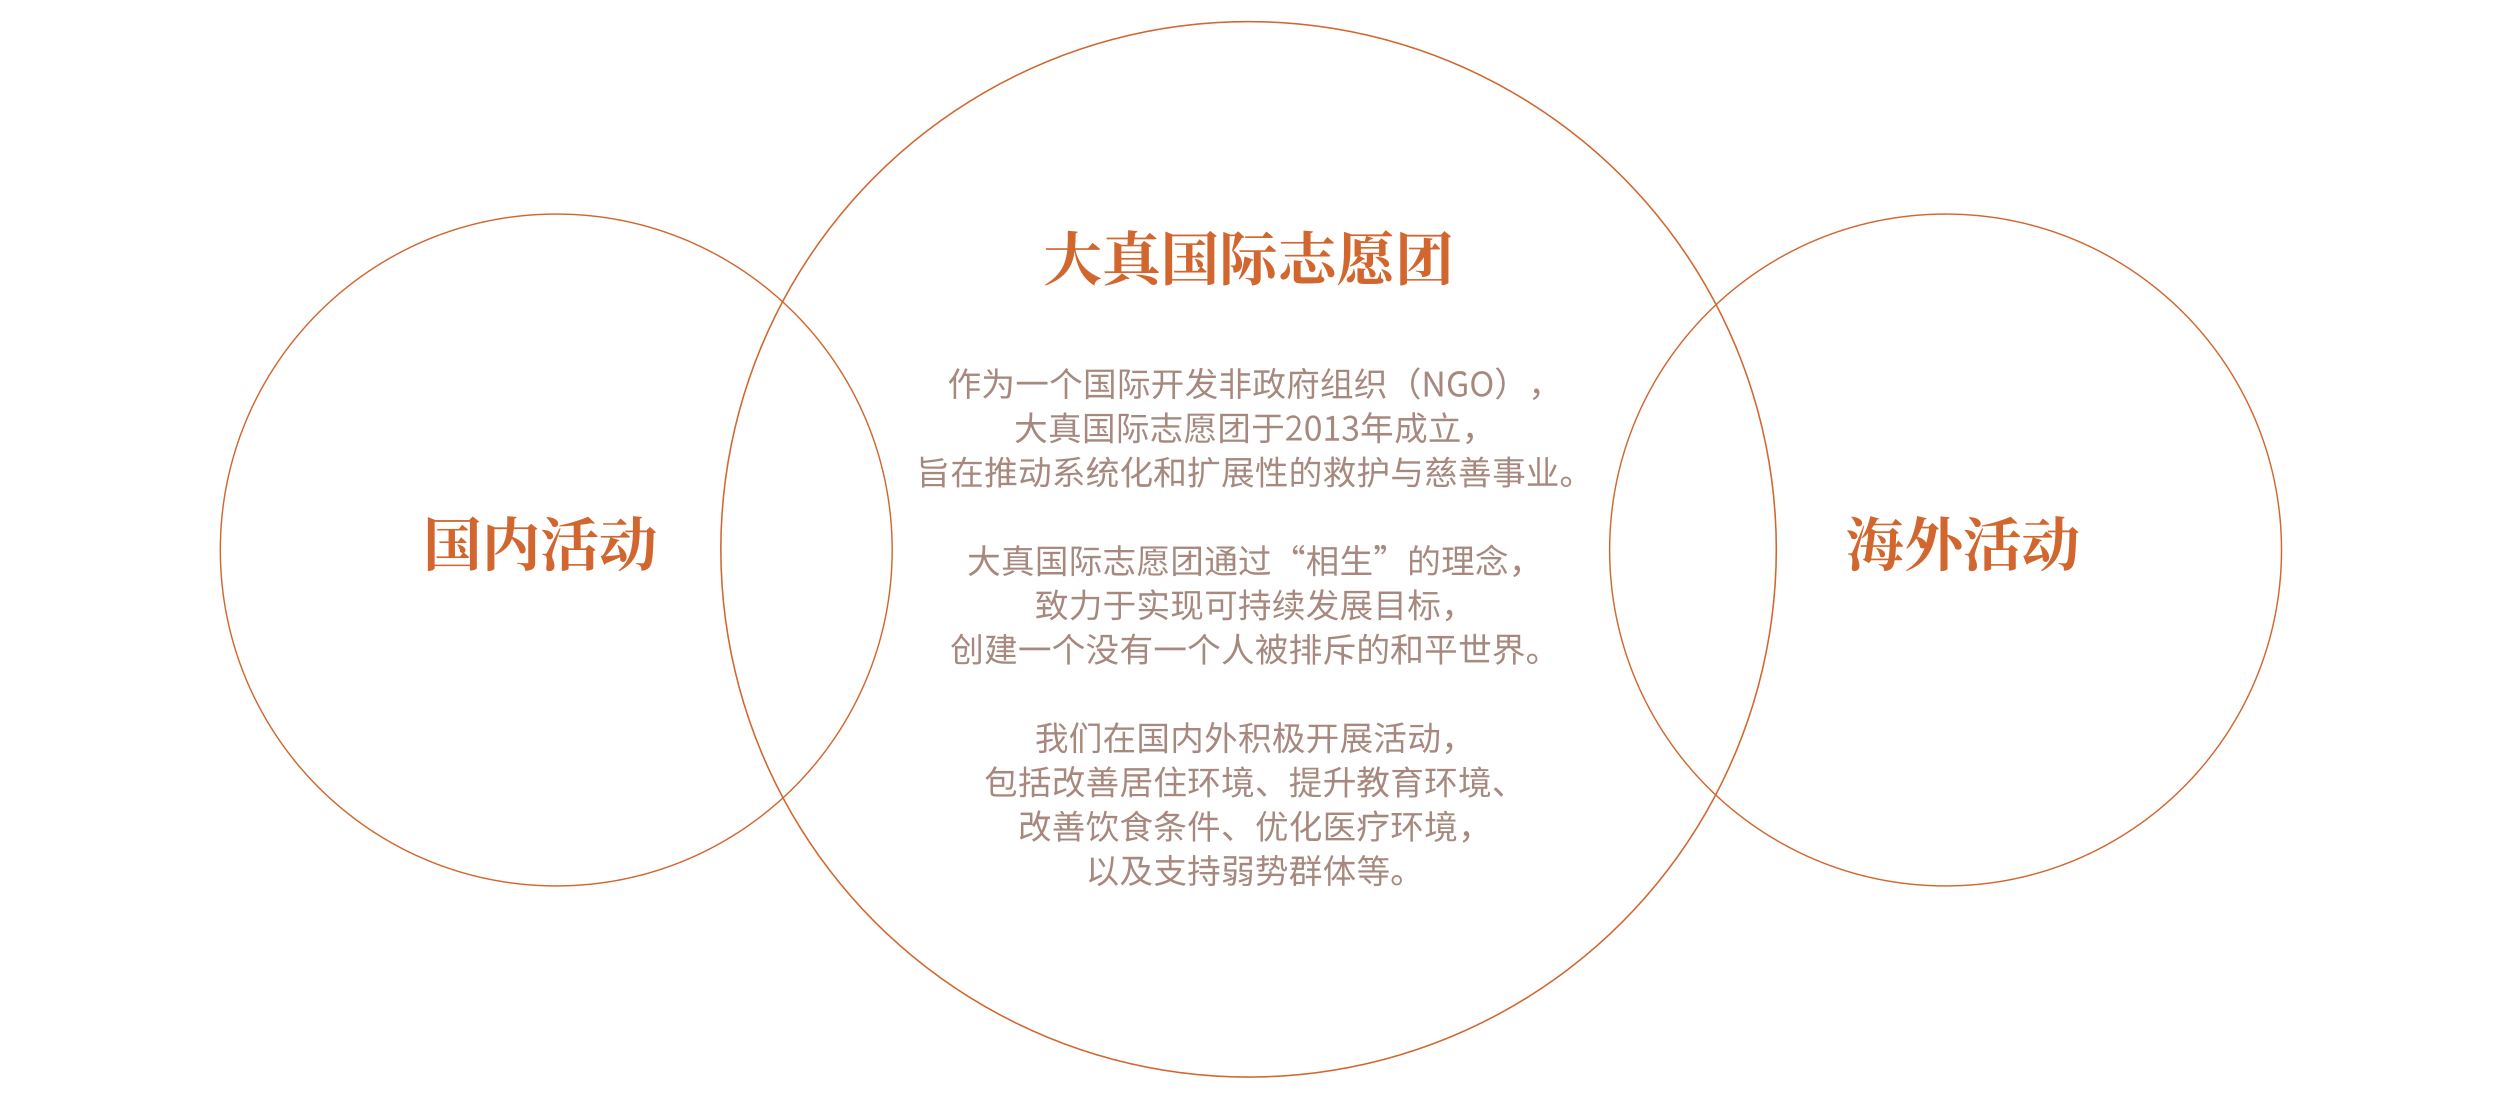 <?xml version="1.0" encoding="UTF-8"?>
<svg id="_레이어_1" data-name=" 레이어 1" xmlns="http://www.w3.org/2000/svg" version="1.1" viewBox="0 0 1920 842">
  <defs>
    <style>
      .cls-1 {
        stroke-width: 1.2px;
      }

      .cls-1, .cls-2 {
        fill: none;
        stroke: #d1662e;
        stroke-miterlimit: 10;
      }

      .cls-2 {
        stroke-width: 1.1px;
      }

      .cls-3 {
        fill: #d1662e;
      }

      .cls-3, .cls-4 {
        stroke-width: 0px;
      }

      .cls-4 {
        fill: #a6887e;
      }
    </style>
  </defs>
  <circle class="cls-2" cx="427.2" cy="422.4" r="258"/>
  <circle class="cls-1" cx="958.9" cy="421.9" r="405.3"/>
  <circle class="cls-2" cx="1494.2" cy="422.4" r="258"/>
  <g>
    <path class="cls-3" d="M368.1,400.6c-.3.4-.9.7-1.9.9v35c0,.5-2.5,1.7-4.4,1.7h-.9v-3.4h-27.1v1.7c0,.7-2.1,2-4.3,2h-.9v-41.4l5.6,2.3h26.2l2.6-2.8,5,4ZM360.9,433.6v-32.8h-27.1v32.8h27.1ZM351.6,418.1c6.9,1.4,6.7,5.4,4.8,6.4.9.7,2.7,2.2,3.9,3.4-.1.5-.6.7-1.2.7h-23.6l-.4-1.3h9.4v-10.2h-6.8l-.4-1.3h7.2v-8.4h-8.5l-.4-1.2h16.9l2.4-3.2s2.8,2.2,4.5,3.7c-.1.5-.6.7-1.2.7h-8.8v8.4h2.4l2.3-3.1s2.7,2.2,4.2,3.7c0,.5-.5.7-1.2.7h-7.7v10.2h4l1.9-2.6c-.5,0-1.2-.2-1.8-.7-.2-2-1.3-4.3-2.4-5.8l.5-.3Z"/>
    <path class="cls-3" d="M412.8,406.1c-.3.3-.9.7-1.8.9v25.1c0,3.6-.9,5.8-7.5,6.4-.3-1.8-.6-3-1.5-3.8-.9-.9-2.2-1.5-5-1.9v-.6s6.1.4,7.6.4,1.1-.4,1.1-1v-25.3h-11.1c-.2,2.1-.5,4.1-1,6,14.3,5.4,10.7,15.7,5.7,12.1-.9-3.6-3.5-7.6-6.1-10.6-1.8,5.1-5.3,9.2-12.6,12.3l-.5-.7c6.6-5.1,8.6-11.2,9.2-19h-9.6v30.3c0,.7-2.2,1.9-4.4,1.9h-.9v-35.9l5.7,2.3h9.3c.2-2.7.2-5.5.2-8.6l7.1.6c0,.6-.5,1.1-1.6,1.3,0,2.4-.2,4.6-.3,6.7h10.5l2.5-2.8,5.1,4Z"/>
    <path class="cls-3" d="M416.5,406.9c12.1.5,8.7,9.7,4,6.8-.6-2.4-2.6-4.9-4.3-6.5l.4-.4ZM430.6,405.9c-1.8,5.1-5.2,14.8-5.8,17-.4,1.5-.8,3.1-.8,4.2,0,2.3,1.9,3.9,1.8,7.8,0,2.3-1.6,3.7-3.9,3.7s-2.1-.7-2.5-2.3c.9-4.7.7-8.7-.4-9.4-.6-.5-1.4-.7-2.4-.8v-.8h2.1c.7,0,.9,0,1.4-.9q1-1.7,9.7-18.7l.7.2ZM419.9,397.1c12.6.5,9.4,9.9,4.4,7.2-.8-2.4-3-5.2-4.7-6.8l.4-.4ZM453.9,407.3s3.2,2.7,5.1,4.5c-.1.5-.6.7-1.3.7h-11.7v8.6h3.8l2.5-2.7,5.1,3.9c-.3.4-.9.8-1.8.9v13.5c0,.4-2.6,1.5-4.4,1.5h-.9v-3.7h-13.6v2.3c0,.5-2.2,1.6-4.5,1.6h-.7v-19.5l5.4,2.2h3.8v-8.6h-11.4l-.4-1.3h11.7v-7.6c-3.6.4-7.5.6-11,.7v-.7c7.5-1.5,17.2-4.5,22.1-6.8l5.2,5c-.5.4-1.6.5-3,0-2.2.4-5,.9-8.1,1.3v8.2h5l2.9-3.9ZM436.6,422.4v10.8h13.6v-10.8h-13.6Z"/>
    <path class="cls-3" d="M474.7,418.6c10.9,6.9,5.8,16.4,1.6,11.8,0-.8,0-1.6,0-2.4-2.9,1.3-6.7,3-11,4.7-.3.5-.8.9-1.2,1.1l-2.8-6.8s1.3-.3,1.7-.6c2.1-2.4,4.8-9.4,5.6-13.5h-7l-.4-1.3h15l2.7-3.5s3.1,2.4,4.9,4.1c-.1.5-.6.7-1.2.7h-13.2l6.3,2c-.2.5-.7.9-1.5.9-2.2,3.6-6.1,8.5-9.4,11.5,2.8-.2,6.9-.7,11.3-1.2-.4-2.6-1.1-5.2-1.9-7.3l.5-.2ZM463.4,403.1l-.4-1.3h10.7l2.7-3.6s3.1,2.4,4.9,4.1c-.1.5-.6.7-1.3.7h-16.6ZM503.9,408.7c-.4.4-.9.7-1.9.9-.4,17.5-1.1,24.1-3.6,26.5-1.5,1.5-3.4,2.2-5.8,2.2,0-1.7-.1-2.8-.7-3.5-.6-.8-1.9-1.4-3.6-1.8v-.6c1.5.1,3.7.3,4.7.3s1.1-.1,1.5-.5c1.5-1.4,2.1-8.7,2.4-23.4h-5.6c-.4,13.3-2.4,23.2-15.8,29.9l-.5-.6c9.3-7.5,10.8-17,11.1-29.3h-5.6l-.4-1.3h6c0-3.5,0-7.2,0-11.1l7,.6c-.1.7-.6,1.1-1.7,1.3,0,3.1,0,6.2,0,9.1h5l2.7-2.8,4.6,4.1Z"/>
  </g>
  <g>
    <path class="cls-3" d="M1418.9,407.2c11.6.9,7.5,9.3,3,6.3-.4-2.1-2-4.5-3.4-5.9l.4-.3ZM1431.8,403.7c-1.5,5.7-4.3,16.2-4.9,18.7-.3,1.5-.6,3.1-.6,4.3,0,2.4,1.8,4.1,1.7,8.1,0,2.2-1.5,3.8-3.6,3.8s-2-.6-2.3-2.4c.9-4.7.6-9-.4-9.6-.6-.4-1.3-.6-2.3-.7v-.9h2c.6,0,.8,0,1.3-.9q.9-1.7,8.5-20.4h.7ZM1422.1,396.8c12.2,1.1,8.1,10,3.3,6.8-.5-2.4-2.2-5-3.7-6.6l.4-.3ZM1456.1,420c-.2,3.7-.4,6.7-.7,9l2-3.2s2.3,2.3,3.6,3.8c-.1.5-.6.7-1.2.7h-4.7c-.5,3.4-1.3,5.3-2.4,6.3-1.5,1.5-3.5,1.9-5.8,1.9,0-1.3,0-2.3-.7-3-.5-.8-1.7-1.3-3.3-1.6v-.7c1.4.2,3.5.3,4.4.3s1.2-.1,1.6-.5c.4-.4.9-1.3,1.2-2.7h-13l-1.8,2.2-4.7-2.8c.4-.3,1-.7,1.6-1,.5-2.3,1-5.4,1.4-8.7h-4.4l-.4-1.3h4.9c.5-3.2.9-6.5,1.1-9.3-1.4,1.6-3,3-4.7,4.1l-.5-.4c3.1-4,5.7-11,6.8-16.7l7.1,1.9c-.2.5-.5.7-1.7.5-.5,1.1-1.1,2.2-1.8,3.4h13.1l2.7-3.7s3.1,2.5,4.9,4.2c0,.5-.6.7-1.2.7h-20.3c-.6,1-1.3,1.9-1.9,2.8l3.6,1.8h10.1l2.6-2.7,4.6,4c-.4.4-.9.7-2,.8,0,3.1-.1,5.8-.3,8.3l2-3.3s2.4,2.5,3.7,4.1c0,.5-.5.7-1.2.7h-4.6ZM1450.4,429c.4-2.2.6-5.1.9-9h-12.8c-.5,3.3-1,6.5-1.4,9h13.4ZM1439.9,409.4c-.3,2.5-.8,5.8-1.3,9.3h12.7c.1-2.7.2-5.8.3-9.3h-11.7ZM1441.4,420.8c10,2.3,6.1,9.4,2.5,6.5-.2-2.1-1.6-4.6-2.9-6.2l.4-.3ZM1442,410.9c9.6,2,6.3,8.6,2.7,6.1-.4-2-1.9-4.4-3.1-5.8l.5-.3Z"/>
    <path class="cls-3" d="M1484,401.5l5,4.5c-.3.5-.8.7-1.9.8-2,13.5-6.4,25.7-23,31.7l-.4-.5c7.2-4.2,11.6-10.1,14.4-17.1-1,.5-2.3.5-3.6-.6-.2-2.3-1.4-4.8-2.7-6.8-2.1,3.1-4.5,5.8-7.3,7.9l-.5-.4c4-6.1,7.2-15.2,8.3-24.7l7.4,1.7c-.2.6-.7,1-1.8,1-.5,2-1.1,3.8-1.7,5.5h5.1l2.8-3ZM1475.6,405.8c-.9,2.3-2,4.5-3.1,6.4,4.2,1.1,6.3,3.1,6.8,4.9,1.1-3.6,1.8-7.4,2.2-11.3h-5.9ZM1495.7,410.6c15.3,3.8,11.6,14.5,6,10.9-1-3.2-3.6-6.8-6-9.5v25c0,.5-2.3,1.6-4.3,1.6h-1.1v-42l7,.7c0,.6-.4,1.1-1.6,1.3v12.1Z"/>
    <path class="cls-3" d="M1509,406.9c12.1.5,8.7,9.7,4,6.8-.6-2.4-2.6-4.9-4.3-6.5l.4-.4ZM1523.1,405.9c-1.8,5.1-5.2,14.8-5.8,17-.4,1.5-.8,3.1-.8,4.2,0,2.3,1.9,3.9,1.8,7.8,0,2.3-1.6,3.7-3.9,3.7s-2.1-.7-2.5-2.3c.9-4.7.7-8.7-.4-9.4-.6-.5-1.4-.7-2.4-.8v-.8h2.1c.7,0,.9,0,1.4-.9q1-1.7,9.7-18.7l.7.2ZM1512.4,397.1c12.6.5,9.4,9.9,4.4,7.2-.8-2.4-3-5.2-4.7-6.8l.4-.4ZM1546.4,407.3s3.2,2.7,5.1,4.5c-.1.5-.6.7-1.3.7h-11.7v8.6h3.8l2.5-2.7,5.1,3.9c-.3.4-.9.8-1.8.9v13.5c0,.4-2.6,1.5-4.4,1.5h-.9v-3.7h-13.6v2.3c0,.5-2.2,1.6-4.5,1.6h-.7v-19.5l5.4,2.2h3.8v-8.6h-11.4l-.4-1.3h11.7v-7.6c-3.6.4-7.5.6-11,.7v-.7c7.5-1.5,17.2-4.5,22.1-6.8l5.2,5c-.5.4-1.6.5-3,0-2.2.4-5,.9-8.1,1.3v8.2h5l2.9-3.9ZM1529.1,422.4v10.8h13.6v-10.8h-13.6Z"/>
    <path class="cls-3" d="M1567.2,418.6c10.9,6.9,5.8,16.4,1.6,11.8,0-.8,0-1.6,0-2.4-2.9,1.3-6.7,3-11,4.7-.3.5-.8.9-1.2,1.1l-2.8-6.8s1.3-.3,1.7-.6c2.1-2.4,4.8-9.4,5.6-13.5h-7l-.4-1.3h15l2.7-3.5s3.1,2.4,4.9,4.1c-.1.5-.6.7-1.2.7h-13.2l6.3,2c-.2.5-.7.9-1.5.9-2.2,3.6-6.1,8.5-9.4,11.5,2.8-.2,6.9-.7,11.3-1.2-.4-2.6-1.1-5.2-1.9-7.3l.5-.2ZM1555.9,403.1l-.4-1.3h10.7l2.7-3.6s3.1,2.4,4.9,4.1c-.1.5-.6.7-1.3.7h-16.6ZM1596.4,408.7c-.4.4-.9.7-1.9.9-.4,17.5-1.1,24.1-3.6,26.5-1.5,1.5-3.4,2.2-5.8,2.2,0-1.7-.1-2.8-.7-3.5-.6-.8-1.9-1.4-3.6-1.8v-.6c1.5.1,3.7.3,4.7.3s1.1-.1,1.5-.5c1.5-1.4,2.1-8.7,2.4-23.4h-5.6c-.4,13.3-2.4,23.2-15.8,29.9l-.5-.6c9.3-7.5,10.8-17,11.1-29.3h-5.6l-.4-1.3h6c0-3.5,0-7.2,0-11.1l7,.6c-.1.7-.6,1.1-1.7,1.3,0,3.1,0,6.2,0,9.1h5l2.7-2.8,4.6,4.1Z"/>
  </g>
  <g>
    <path class="cls-3" d="M826,191.9c1.6,8.3,6.8,16.6,19.4,21.7v.5c-2.8.5-4.5,2.2-5,5.2-10.5-6.4-13.9-17.3-15.1-26.3-1.4,10.7-5.8,19.9-22.2,26.3l-.4-.7c12.5-7.6,16-16.5,17-26.7h-16.2l-.4-1.3h16.7c.3-4.2.3-8.7.3-13.4l7.6.7c-.1.7-.5,1.1-1.6,1.3,0,3.9-.1,7.7-.5,11.4h10.1l3.3-4.1s3.6,2.7,5.9,4.7c-.1.5-.6.7-1.3.7h-17.7Z"/>
    <path class="cls-3" d="M884.7,204.4s3.4,2.7,5.4,4.6c-.1.5-.6.7-1.3.7h-40.2l-.4-1.3h7.6v-22.6l5.7,2.2h4.4c0-1.2.1-2.6.2-4.2h-16l-.4-1.3h16.5c0-1.9.1-4,.2-5.7l7.1.7c0,.7-.7,1.2-1.6,1.4-.1,1.1-.3,2.3-.5,3.6h8.4l3-3.7s3.4,2.5,5.4,4.3c0,.5-.6.7-1.3.7h-15.7l-.6,4.2h5.6l2.4-3,5.7,3.9c-.3.5-.9.7-2,.9v18.1l2.6-3.5ZM848.3,218.8c5-2.2,10.6-6,13.2-8.9l6.1,3.9c-.4.5-1.3.7-2.7.4-3.8,2.2-10.2,4.2-16.4,5.2l-.2-.5ZM861.2,189.2v3.9h15.4v-3.9h-15.4ZM876.6,194.4h-15.4v3.7h15.4v-3.7ZM861.2,199.4v3.7h15.4v-3.7h-15.4ZM861.2,208.4h15.4v-4h-15.4v4ZM872.8,210.9c23.9,1.2,15.2,10.8,10.7,7.1-1.8-2-5.4-4.6-10.8-6.5v-.6Z"/>
    <path class="cls-3" d="M934.5,181.3c-.3.4-.9.7-1.9.9v35c0,.5-2.5,1.7-4.4,1.7h-.9v-3.4h-27.1v1.7c0,.7-2.1,2-4.3,2h-.9v-41.4l5.6,2.3h26.2l2.6-2.8,5,4ZM927.3,214.3v-32.8h-27.1v32.8h27.1ZM918,198.8c6.9,1.4,6.8,5.4,4.8,6.4.9.7,2.7,2.2,3.9,3.4-.1.5-.6.7-1.2.7h-23.6l-.4-1.3h9.4v-10.2h-6.8l-.4-1.3h7.2v-8.4h-8.5l-.4-1.2h16.9l2.4-3.2s2.8,2.2,4.5,3.7c-.1.5-.6.7-1.2.7h-8.8v8.4h2.4l2.3-3.1s2.7,2.2,4.2,3.7c0,.5-.5.7-1.2.7h-7.7v10.2h4l1.9-2.6c-.5,0-1.2-.2-1.8-.7-.2-2-1.3-4.3-2.4-5.8l.4-.3Z"/>
    <path class="cls-3" d="M955.7,182.2c-.4.4-1,.6-2,.6-1.5,2.6-4.2,7-6.4,9.5,4.6,2.8,6.6,6.9,6.6,10.4s-1.6,6.7-6.5,6.7c0-1.3-.2-3.2-.5-3.8-.3-.5-1-.9-1.9-1.1v-.6h2.4c.4,0,.7,0,.9-.2.5-.4.9-1.1.9-2.4,0-3-.8-6.1-3-8.9.8-2.8,1.8-7.7,2.3-11h-4.2v36.3c0,.3-1.5,1.5-3.9,1.5h-.9v-41.1l5.4,2.1h3.3l2.7-2.6,4.9,4.6ZM962.7,199.5c-.2.5-.6.8-1.7.8-1.8,4.5-4.8,10.5-9.2,14.4l-.5-.4c2.6-5,4-12.5,4.5-17.4l6.9,2.6ZM974.6,188.1s3.5,2.7,5.5,4.6c-.1.5-.6.7-1.3.7h-10.6v19.6c0,3.5-.9,5.8-6.8,6.3,0-1.7-.4-2.8-.9-3.6-.7-.7-1.6-1.3-3.9-1.7v-.6s4.4.3,5.4.3.9-.3.9-.8v-19.4h-10.8l-.4-1.3h19.8l3.1-4ZM956.5,182.8l-.4-1.3h13.6l2.8-3.7s3.2,2.5,5.2,4.3c-.1.5-.6.7-1.3.7h-19.9ZM970.1,197.7c13.5,8.4,8.9,20,3.8,15.1,0-4.9-2.2-10.6-4.3-14.8l.5-.3Z"/>
    <path class="cls-3" d="M989.6,202c2.4,6.2.6,10.4-1.7,12-1.6,1.1-3.7.9-4.4-.7-.5-1.6.3-2.9,1.6-3.6,1.9-1.1,4-4.2,3.9-7.6h.6ZM983.6,185.8h17.5v-8.7l7.2.6c0,.7-.5,1.1-1.8,1.4v6.7h9.9l2.9-3.8s3.2,2.6,5.2,4.4c-.1.5-.6.7-1.3.7h-16.7v8.6h6.9l2.9-3.9s3.4,2.6,5.4,4.5c0,.5-.6.7-1.2.7h-33.4l-.4-1.3h14.4v-8.6h-17.1l-.4-1.3ZM1015.1,212.5c1.6.6,2,1.2,2,2.1,0,2.3-2.2,3.1-11.2,3.1h-5.8c-5.2,0-6.5-.9-6.5-4.5v-13.2l6.7.5c0,.6-.5,1-1.4,1.2v10.4c0,.7.3.9,2,.9h5.5c1.9,0,3.7,0,4.5,0,.8,0,1-.2,1.4-.7.5-.8,1.3-2.8,2.2-5.7h.5v5.9ZM1002.4,198.7c12.4,3.8,7.6,13.2,3.1,9.3,0-3.2-1.8-6.7-3.5-9l.4-.3ZM1015.3,201.3c14.1,4.2,9.8,14.8,4.7,10.8-.6-3.6-2.9-7.7-5.1-10.5l.4-.3Z"/>
    <path class="cls-3" d="M1064.3,176.9s3.1,2.2,5,3.9c-.1.5-.6.7-1.3.7h-18.4l5,1.4c-.2.5-.7.9-1.7.9-.7.5-1.7,1.1-2.7,1.7h8.4l2.3-2.5,5,3.7c-.3.4-.9.8-1.8.9v8.2c0,.3-2.6,1.2-4.2,1.2h-.9v-1.7h-4.5v5.8c0,2.4-.5,3.8-3.5,4.4,9.4,3.1,4.6,10,1,6.6,0-2.2-1.1-4.7-2.2-6.4-.4,0-.7,0-1.1,0,0-1.1-.2-1.9-.7-2.5-.4-.5-1.1-.9-2.7-1.2v-.6s2.8.2,3.6.2.8-.3.8-.7v-5.7h-4.6v.5c0,.2-.5.5-1.1.8l4.4,2.3c-.2.4-.6.7-1.6.5-2.2,2.2-5.8,4.4-9.8,5.4l-.4-.5c2.6-1.9,4.9-4.8,6.2-7.3-.5.1-1.2.2-1.8.2h-.7v-13.8l5.1,1.9h2.9c.3-1.2.6-2.7.8-3.9h-12v9.4c0,8.5-.5,20.5-9.1,28.3l-.5-.3c4.4-8.4,4.7-18.9,4.7-28v-12.7l5.7,2h23.6l2.7-3.3ZM1039.9,206.6c1.9,5.1.4,8.6-1.6,9.9-1.4.8-3.3.5-3.9-1-.5-1.5.5-2.6,1.8-3.2,1.5-.8,3.2-3.1,3.1-5.5h.7ZM1060.8,213.7c1.4.5,1.7,1,1.7,1.9,0,2.1-2,2.5-9.6,2.5h-4.9c-4.6,0-5.5-.9-5.5-4v-8.1l6.3.5c0,.6-.5,1-1.3,1.1v5.8c0,.5.2.7,1.6.7h4.4c1.5,0,3,0,3.6,0,.6,0,.8-.1,1.1-.5.5-.7,1.1-2.3,1.9-4.7h.5v4.8ZM1045.1,186.7v3h14v-3h-14ZM1059.2,191h-14v3.1h14v-3.1ZM1056.5,197.2c13.5.4,11.6,9.8,6.7,7.6-1.3-2.6-4.5-5.6-7-7.3l.4-.4ZM1061.3,206.7c11.5,3.6,7.3,12.1,3.2,8.6-.2-2.8-2-6.2-3.7-8.4l.5-.3Z"/>
    <path class="cls-3" d="M1114.2,181.6c-.3.4-.9.8-1.8.9v34.8c0,.4-2.5,1.7-4.5,1.7h-.8v-3.5h-26.5v1.7c0,.7-2.1,2-4.3,2h-.9v-41.2l5.7,2.3h25.6l2.6-2.8,5,4ZM1107,214.3v-32.6h-26.5v32.6h26.5ZM1102.2,186.8s2.4,2.5,3.8,4.1c-.1.5-.6.7-1.2.7h-6.1v15.8c0,3.3-.8,5-6.6,5.4,0-1.3-.3-2.3-.9-2.9-.7-.6-1.6-1.1-3.8-1.4v-.6s4.5.3,5.3.3.9-.2.9-.7v-9.9c-2.9,4.4-6.8,8.1-11.7,10.9l-.5-.5c4.5-4.3,7.8-10.5,9.6-16.5h-8.6l-.4-1.3h11.5v-7.6l6.7.6c-.1.7-.5,1.1-1.6,1.2v5.8h1.3l2.2-3.6Z"/>
  </g>
  <g>
    <path class="cls-4" d="M737,283.4c-.7,1.9-1.6,3.8-2.7,5.6v17.4h-1.9v-14.5c-.8,1.1-1.7,2.2-2.6,3.1-.2-.4-.8-1.5-1.1-1.9,2.6-2.5,5-6.4,6.4-10.3l1.8.6ZM744.6,288.9v3.7h7.4v1.8h-7.4v3.9h7.8v1.8h-7.8v6.3h-2v-17.6h-1.8c-1.1,2.1-2.4,4-3.7,5.4-.3-.3-1.1-1-1.5-1.3,2.3-2.4,4.4-6.2,5.7-10l1.8.5c-.4,1.2-.9,2.4-1.4,3.5h10.8v1.8h-8Z"/>
    <path class="cls-4" d="M777,288.9s0,.7,0,1c-.4,10.3-.8,14-1.8,15.2-.6.7-1.2.9-2.2,1-.9,0-2.5,0-4.1,0,0-.6-.3-1.4-.7-2,1.7.2,3.4.2,4,.2s.8,0,1.1-.4c.8-.8,1.2-4.2,1.5-13h-8.9c-.6,5-2.7,10.8-9.4,15.2-.3-.5-1-1.1-1.5-1.4,6.2-4.1,8.3-9.3,8.9-13.8h-8.2v-1.9h8.4c0-1.1.1-2.1.1-3.1v-3h1.9v3.1c0,1,0,2,0,3.1h10.8ZM760.7,288.1c-.5-1.1-1.7-2.7-2.7-3.9l1.7-.7c1,1.1,2.2,2.8,2.8,3.8l-1.8.9ZM770.2,299.9c-.7-1.4-2.2-3.5-3.5-5.1l1.6-.8c1.4,1.5,2.9,3.6,3.6,4.9l-1.7.9Z"/>
    <path class="cls-4" d="M804.5,293.2v2.1h-23.6v-2.1h23.6Z"/>
    <path class="cls-4" d="M820.5,283.5c-.2.4-.4.8-.7,1.1,3.3,3.9,6.9,6.4,10.9,8.3-.5.4-1.1,1.1-1.4,1.7-3.8-2-7.3-4.4-10.7-8.5-2.8,3.6-6.6,6.6-10.6,8.5-.3-.5-.9-1.3-1.4-1.7,4.9-2.1,9.5-5.9,12.1-10.2l1.7.8ZM817.7,290.3h2v16.1h-2v-16.1Z"/>
    <path class="cls-4" d="M855.3,283.9v22.6h-2v-1.3h-17.4v1.3h-1.9v-22.6h21.3ZM853.3,303.3v-17.7h-17.4v17.7h17.4ZM851.8,299.3v1.6h-14.2v-1.6h6v-4.4h-4.9v-1.7h4.9v-3.7h-5.6v-1.7h13.3v1.7h-5.9v3.7h5.2v1.7h-5.2v4.4h6.4ZM848.3,295.4c1,.8,2.1,2,2.6,2.8l-1.3.8c-.5-.8-1.6-2.1-2.5-2.9l1.2-.7Z"/>
    <path class="cls-4" d="M868,284.5c-.8,2.1-1.8,4.7-2.7,6.7,2,2.2,2.4,4,2.4,5.7s-.3,2.5-1.1,3c-.4.3-.9.4-1.4.5-.5,0-1.2,0-1.8,0,0-.5-.2-1.2-.5-1.7.6,0,1.1,0,1.6,0,.3,0,.6-.1.8-.2.4-.3.6-1,.6-1.8,0-1.4-.5-3.2-2.4-5.3.8-1.9,1.6-4.1,2.1-5.9h-3.8v20.9h-1.8v-22.6h6.7c0,0,1.4.7,1.4.7ZM872.2,295.9c-.8,3-2.1,6-3.5,8-.3-.3-1.1-.8-1.6-1,1.4-1.8,2.6-4.6,3.3-7.4l1.8.4ZM876,292.7v11.3c0,1.1-.2,1.7-1,2-.7.3-1.9.4-3.7.4,0-.6-.3-1.4-.6-2,1.4,0,2.5,0,2.9,0,.4,0,.5-.1.5-.4v-11.3h-5.5v-1.8h13.8v1.8h-6.3ZM880.9,286.5h-11.3v-1.8h11.3v1.8ZM879.4,295.5c1.2,2.5,2.5,5.8,3,7.8l-1.8.6c-.4-2-1.6-5.4-2.8-7.9l1.6-.5Z"/>
    <path class="cls-4" d="M908.2,295.5h-5.8v11h-2v-11h-7.3c-.4,4.1-1.7,8.1-6.4,11.1-.4-.4-1.1-1.1-1.5-1.4,4.3-2.7,5.6-6.1,6-9.6h-6.1v-1.9h6.2c0-.4,0-.7,0-1.1v-6.2h-5.2v-1.8h21.3v1.8h-5v7.4h5.8v1.9ZM900.5,293.6v-7.4h-7.2v7.4h7.2Z"/>
    <path class="cls-4" d="M931.5,293.7c-1.1,3.3-2.8,5.9-5,7.9,2.3,1.5,5,2.6,8.2,3.2-.4.4-.9,1.2-1.2,1.7-3.3-.7-6.1-2-8.5-3.7-2.4,1.7-5.1,2.9-8,3.7-.2-.5-.7-1.2-1-1.7,2.7-.6,5.3-1.7,7.5-3.3-1.5-1.4-2.8-3.1-3.9-5.1-1.8,3.2-4.2,5.9-7.6,7.9-.3-.4-1-1.1-1.4-1.5,4.7-2.9,7.6-7.1,9.3-12.5h-3.6c-1.6,0-2.5.2-2.8.4-.1-.4-.4-1.4-.6-1.8.4-.1.6-.5.9-1,.3-.5,1.3-2.6,1.7-4.6l2,.4c-.4,1.7-1.2,3.4-1.9,4.8h4.7c.5-1.9.9-3.8,1.1-6l2.2.3c-.3,2-.6,3.9-1,5.6h11.2v1.9h-11.7c-.3.9-.6,1.9-.9,2.8h9.1c0-.1,1.3.5,1.3.5ZM920.8,295c1,2.1,2.4,3.9,4.2,5.4,1.7-1.5,3-3.2,4-5.4h-8.1ZM930.4,287.8c-.7-1-2.2-2.6-3.3-3.8l1.5-.9c1.1,1.1,2.6,2.8,3.4,3.7l-1.6,1.1Z"/>
    <path class="cls-4" d="M944.9,282.8h1.9v23.6h-1.9v-6.2h-7.7v-1.9h7.7v-4.1h-6.7v-1.8h6.7v-3.9h-7.1v-1.9h7.1v-3.8ZM960.5,300.2h-7.8v6.2h-2v-23.6h2v3.8h7.3v1.9h-7.3v3.9h6.8v1.8h-6.8v4.1h7.8v1.9Z"/>
    <path class="cls-4" d="M984.8,289.3c-.7,4.3-1.7,7.8-3.4,10.6,1.4,2.2,3.2,3.8,5.4,4.9-.4.4-1,1.1-1.3,1.6-2.1-1.1-3.8-2.8-5.2-4.8-1.5,2-3.4,3.6-5.9,4.8-.2-.4-.8-1.3-1.1-1.7,2.5-1.2,4.4-2.8,5.9-4.9-1.1-2.1-2-4.6-2.7-7.4-.5,1-1.1,2-1.7,2.8-.3-.3-1.1-1-1.5-1.3v-.2c.1,0-2.8,0-2.8,0v6.6l4.4-1,.2,1.7c-4.3,1-8.9,2.1-12.1,2.9l-.4-1.9,1.5-.3v-11.5h1.8v11.2l2.7-.6v-14.5h-5.5v-1.9h11.9v1.9h-4.5v5.7h3.5v.9c1.7-2.7,2.9-6.4,3.6-10.3l1.9.3c-.3,1.5-.7,3.1-1.1,4.5h8.1v1.8h-1.7ZM977.6,289.7c.6,3.1,1.4,5.9,2.6,8.3,1.2-2.4,2.1-5.3,2.6-8.7h-5l-.2.4Z"/>
    <path class="cls-4" d="M992.6,287.3v7.6c0,3.5-.3,8.5-2.2,11.6-.4-.4-1.2-.9-1.6-1.1,1.8-2.9,1.9-7.3,1.9-10.5v-9.4h10.3c-.3-.8-.8-1.8-1.2-2.5l1.9-.5c.5,1,1.1,2.2,1.5,3.1h9v1.8h-19.7ZM999.9,288.4c-.5,1.4-1.1,2.9-1.9,4.3v13.7h-1.8v-10.9c-.6.9-1.3,1.7-2.1,2.4-.2-.5-.6-1.3-.9-1.7,2.2-2.1,3.9-5.5,4.8-8.3l1.9.5ZM1012.3,293.8h-3v10.2c0,1.2-.3,1.7-1,2.1-.8.3-2.1.3-4.1.3,0-.5-.4-1.4-.7-1.9,1.5,0,2.9,0,3.3,0,.4,0,.6-.1.6-.5v-10.2h-7.8v-1.8h7.8v-3.9h1.9v3.9h3v1.8ZM1002.2,295.6c1.1,1.6,2.4,3.7,3,5.1l-1.6.8c-.6-1.4-1.9-3.6-2.9-5.2l1.5-.7Z"/>
    <path class="cls-4" d="M1024.1,296.1c0,.5,0,1.2,0,1.6-7,1.4-7.9,1.7-8.5,2,0-.3-.4-1.2-.6-1.7.5-.2,1.2-.8,2.1-1.7.5-.5,1.7-1.9,2.9-3.6-3.5.4-4.2.6-4.6.8,0-.4-.4-1.3-.6-1.8.5-.1.9-.7,1.5-1.6.6-.9,2.7-4.2,3.8-7.4l1.7.8c-1.3,2.8-2.9,5.6-4.5,7.9l3.7-.4c.6-.9,1.2-1.8,1.7-2.8l1.5.9c-1.8,2.9-3.9,5.7-6,8l5.7-1ZM1024.1,302.5c-3.1.8-6.3,1.6-8.8,2.2l-.3-1.9c2.2-.4,5.6-1.2,8.9-2l.2,1.6ZM1038.5,304.1v1.8h-15v-1.8h2.6v-20.1h10.1v20.1h2.2ZM1028,285.7v4.8h6.3v-4.8h-6.3ZM1028,297.3h6.3v-5h-6.3v5ZM1028,304.1h6.3v-5h-6.3v5Z"/>
    <path class="cls-4" d="M1050.1,296.1c0,.5,0,1.3,0,1.7-7.1,1.4-8,1.6-8.6,2-.1-.4-.4-1.3-.6-1.8.6-.1,1.2-.7,2-1.7.5-.5,1.6-1.8,2.8-3.5-3.3.4-4,.6-4.3.8-.1-.4-.4-1.3-.7-1.8.5-.1.9-.7,1.5-1.6.6-.9,2.5-4.2,3.6-7.4l1.8.9c-1.2,2.8-2.8,5.6-4.4,7.9l3.5-.4c.6-.9,1.2-1.9,1.7-2.8l1.6.9c-1.7,2.9-3.7,5.6-5.7,8l5.7-1.1ZM1050.2,302.7c-3.2.8-6.5,1.6-9,2.2l-.4-1.9c2.3-.4,5.8-1.2,9.2-2l.2,1.7ZM1055,298.9c-.9,2.9-2.4,5.7-4.1,7.5-.4-.3-1.2-.9-1.7-1.1,1.7-1.6,3-4.2,3.8-6.8l2,.4ZM1062.8,296h-11.7v-11.4h11.7v11.4ZM1060.8,286.4h-7.8v7.7h7.8v-7.7ZM1060.6,298.4c1.4,2.2,2.9,5.1,3.5,7l-1.9.8c-.6-1.8-2-4.8-3.4-7.1l1.7-.6Z"/>
    <path class="cls-4" d="M1083.7,294.5c0-5.1,2.1-9.2,5.2-12.4l1.6.8c-3,3.1-4.8,6.9-4.8,11.6s1.8,8.5,4.8,11.6l-1.6.8c-3.1-3.2-5.2-7.3-5.2-12.4Z"/>
    <path class="cls-4" d="M1094.3,285.4h2.5l6.9,12,2,3.9h.1c-.1-1.9-.3-4.1-.3-6v-9.9h2.3v19.1h-2.5l-6.9-12-2.1-3.9h-.1c.1,1.9.3,4,.3,6v10h-2.3v-19.1Z"/>
    <path class="cls-4" d="M1112,294.9c0-6.2,3.7-9.9,8.7-9.9s4.4,1.2,5.5,2.4l-1.3,1.6c-1-1-2.2-1.8-4.1-1.8-3.8,0-6.3,3-6.3,7.7s2.3,7.8,6.3,7.8,2.7-.4,3.5-1.1v-5h-4v-2h6.2v8c-1.2,1.3-3.3,2.2-5.9,2.2-5,0-8.6-3.7-8.6-9.9Z"/>
    <path class="cls-4" d="M1129.9,294.8c0-6.1,3.4-9.8,8.1-9.8s8.1,3.7,8.1,9.8-3.4,9.9-8.1,9.9-8.1-3.8-8.1-9.9ZM1143.7,294.8c0-4.8-2.3-7.7-5.7-7.7s-5.7,2.9-5.7,7.7,2.2,7.8,5.7,7.8,5.7-3.1,5.7-7.8Z"/>
    <path class="cls-4" d="M1155.6,294.5c0,5.1-2.1,9.2-5.2,12.4l-1.6-.8c3-3.1,4.8-6.9,4.8-11.6s-1.8-8.5-4.8-11.6l1.6-.8c3.1,3.2,5.2,7.3,5.2,12.4Z"/>
    <path class="cls-4" d="M1177.2,305.8c2-.8,3.1-2.1,3.3-3.8-.2,0-.3,0-.4,0-1.1,0-2-.6-2-1.8s.9-1.9,2-1.9,2.2,1.2,2.2,3c0,2.8-1.8,4.9-4.5,5.9l-.6-1.4Z"/>
    <path class="cls-4" d="M793.4,326.1c1.8,5.7,5.2,10.4,10.2,12.5-.5.4-1.1,1.2-1.5,1.8-5-2.4-8.3-7-10.3-12.9-1.2,5-4.1,10-10.4,12.9-.3-.5-.9-1.2-1.5-1.6,6.4-2.8,9-7.8,10.1-12.7h-9.6v-2h9.9c.4-2.7.4-5.3.4-7.4h2.1c0,2.1,0,4.7-.4,7.4h10.7v2h-9.8Z"/>
    <path class="cls-4" d="M829.3,335.5h-22.9v-1.6h3.7v-11.7h6.2c.1-.5.2-1,.3-1.6h-9.5v-1.7h9.7c.1-.8.2-1.6.2-2.2l2.1.2-.3,2h9.9v1.7h-10.2c-.1.6-.2,1.1-.3,1.6h7.5v11.7h3.6v1.6ZM815.5,337.1c-2.1,1.3-5.3,2.6-7.9,3.3-.3-.4-.9-1-1.3-1.4,2.6-.7,5.9-2,7.5-3.1l1.7,1.1ZM811.9,323.5v1.7h11.8v-1.7h-11.8ZM823.7,326.5h-11.8v1.5h11.8v-1.5ZM811.9,329.2v1.6h11.8v-1.6h-11.8ZM811.9,333.9h11.8v-1.8h-11.8v1.8ZM821.4,335.9c2.9.9,6.1,2.2,8,3.1l-1.6,1.4c-1.8-1-4.7-2.2-7.6-3.2l1.2-1.2Z"/>
    <path class="cls-4" d="M854.5,317.9v22.6h-2v-1.3h-17.4v1.3h-1.9v-22.6h21.3ZM852.5,337.3v-17.7h-17.4v17.7h17.4ZM851,333.3v1.6h-14.2v-1.6h6v-4.4h-4.9v-1.7h4.9v-3.7h-5.6v-1.7h13.3v1.7h-5.9v3.7h5.2v1.7h-5.2v4.4h6.4ZM847.4,329.4c1,.8,2.1,2,2.6,2.8l-1.3.8c-.5-.8-1.6-2.1-2.5-2.9l1.2-.7Z"/>
    <path class="cls-4" d="M867.2,318.5c-.8,2.1-1.8,4.7-2.7,6.7,2,2.2,2.4,4,2.4,5.7s-.3,2.5-1.1,3c-.4.3-.9.4-1.4.5-.5,0-1.2,0-1.8,0,0-.5-.2-1.2-.5-1.7.6,0,1.1,0,1.6,0,.3,0,.6-.1.8-.2.4-.3.6-1,.6-1.8,0-1.4-.5-3.2-2.4-5.3.8-1.9,1.6-4.1,2.1-5.9h-3.8v20.9h-1.8v-22.6h6.7c0,0,1.4.7,1.4.7ZM871.3,329.9c-.8,3-2.1,6-3.5,8-.3-.3-1.1-.8-1.6-1,1.4-1.8,2.6-4.6,3.3-7.4l1.8.4ZM875.2,326.7v11.3c0,1.1-.2,1.7-1,2-.7.3-1.9.4-3.7.4,0-.6-.3-1.4-.6-2,1.4,0,2.5,0,2.9,0,.4,0,.5-.1.5-.4v-11.3h-5.5v-1.8h13.8v1.8h-6.3ZM880.1,320.5h-11.3v-1.8h11.3v1.8ZM878.5,329.5c1.2,2.5,2.5,5.8,3,7.8l-1.8.6c-.4-2-1.6-5.4-2.8-7.9l1.6-.5Z"/>
    <path class="cls-4" d="M884.2,338.2c1.2-1.6,2.1-4.2,2.6-6.2l1.7.6c-.5,2.1-1.4,4.8-2.6,6.6l-1.7-.9ZM907.3,320.4v1.8h-10.6v4.4h9v1.8h-19.8v-1.8h8.8v-4.4h-10.4v-1.8h10.4v-3.7h2v3.7h10.6ZM899.4,338.3c1.4,0,1.6-.4,1.8-3.2.4.3,1.2.6,1.8.7-.3,3.4-.9,4.2-3.4,4.2h-5.9c-3,0-3.8-.5-3.8-2.7v-5.7h1.9v5.6c0,.8.3.9,2,.9h5.7ZM898.4,334.7c-1.1-1.3-3.6-3.2-5.7-4.4l1.4-1.2c2.1,1.2,4.6,3,5.8,4.3l-1.4,1.3ZM903.9,331.7c1.3,2.2,2.8,5,3.5,6.8l-1.9.8c-.6-1.8-2-4.7-3.3-6.9l1.7-.6Z"/>
    <path class="cls-4" d="M913.8,325c0,4.4-.3,11.1-2.4,15.6-.3-.3-1.1-.9-1.5-1.1,2-4.3,2.2-10.3,2.2-14.5v-7.3h20.6v1.6h-18.8v5.7ZM913.4,338.6c.9-1.2,1.6-3.2,2-4.8l1.4.5c-.5,1.5-1.1,3.6-2,4.9l-1.5-.6ZM920.1,329c-1.3,1.2-3.1,2.7-4.5,3.6-.3-.3-1-.9-1.4-1.1,1.5-.8,3.1-2,4.2-3l1.6.6ZM931,328h-6.7v3c0,.9-.2,1.2-.9,1.5-.6.2-1.6.2-3.2.2-.1-.4-.4-1-.6-1.4,1.2,0,2.2,0,2.5,0,.3,0,.4-.1.4-.3v-2.9h-6.4v-6.9h5.6c.2-.6.3-1.2.4-1.7l2.2.4c-.2.5-.4.9-.6,1.4h7.3v6.9ZM929.1,322.3h-11.3v1.6h11.3v-1.6ZM929.1,325.1h-11.3v1.6h11.3v-1.6ZM926.3,338.4c1.1,0,1.3-.3,1.4-2.5.4.3,1.1.5,1.6.6-.2,2.8-.8,3.5-2.8,3.5h-5c-2.6,0-3.2-.5-3.2-2.3v-3.8h1.7v3.8c0,.6.2.7,1.6.7h4.7ZM923,333.1c1,.9,2.3,2.2,2.9,3l-1.3.9c-.6-.8-1.9-2.2-2.9-3.1l1.3-.8ZM931,332.6c-1.1-.9-3.1-2.3-4.7-3.2l1.2-1c1.6.9,3.7,2.2,4.8,3.1l-1.2,1.2ZM930.1,333.4c1.1,1.4,2.4,3.2,3.1,4.4l-1.6.8c-.6-1.1-2-3.1-3-4.5l1.5-.6Z"/>
    <path class="cls-4" d="M958.5,317.8v22.6h-2v-1.1h-17.4v1.1h-2v-22.6h21.4ZM956.5,337.6v-18h-17.4v18h17.4ZM955,325.7h-4v8.2c0,1-.2,1.5-.9,1.8-.6.3-1.7.4-3.4.4,0-.5-.4-1.2-.6-1.7,1.2,0,2.3,0,2.6,0,.3,0,.4-.1.4-.4v-6c-2.2,2.5-4.9,4.6-7.5,6.1-.3-.4-.8-1-1.2-1.3,2.9-1.6,6-4.1,8.1-7h-7.7v-1.7h8.3v-3.3h1.9v3.3h4v1.7Z"/>
    <path class="cls-4" d="M985.3,328.9h-10.3v8.7c0,1.4-.4,2-1.4,2.3-1,.3-2.7.4-5.3.4-.1-.5-.5-1.5-.8-2,2.1,0,4.1,0,4.7,0,.5,0,.8-.2.8-.7v-8.7h-10.7v-1.9h10.7v-6.6h-8.9v-1.9h19.4v1.9h-8.5v6.6h10.3v1.9Z"/>
    <path class="cls-4" d="M987.9,337c6-5.2,8.7-9,8.7-12.3s-1.1-3.8-3.5-3.8-2.9,1-4,2.2l-1.4-1.4c1.6-1.7,3.2-2.8,5.6-2.8s5.5,2.2,5.5,5.6-3,7.7-7.5,11.9c1,0,2.2-.2,3.1-.2h5.3v2.1h-12v-1.4Z"/>
    <path class="cls-4" d="M1002.5,328.8c0-6.6,2.3-9.8,6-9.8s5.9,3.2,5.9,9.8-2.3,9.9-5.9,9.9-6-3.3-6-9.9ZM1012.1,328.8c0-5.6-1.5-7.9-3.6-7.9s-3.6,2.3-3.6,7.9,1.5,8,3.6,8,3.6-2.4,3.6-8Z"/>
    <path class="cls-4" d="M1018,336.5h4.2v-14.2h-3.4v-1.5c1.7-.3,2.9-.8,4-1.4h1.8v17.1h3.8v2h-10.5v-2Z"/>
    <path class="cls-4" d="M1030.8,336.2l1.2-1.6c1.1,1.2,2.6,2.2,4.7,2.2s3.9-1.4,3.9-3.5-1.5-3.8-5.9-3.8v-1.8c3.9,0,5.3-1.6,5.3-3.6s-1.2-3-3.2-3.1c-1.5,0-2.9.8-4,1.9l-1.3-1.5c1.4-1.3,3.1-2.3,5.3-2.3,3.2,0,5.5,1.7,5.5,4.8s-1.4,3.8-3.4,4.6h0c2.3.6,4.1,2.3,4.1,4.9s-2.7,5.4-6.1,5.4-4.9-1.2-6.1-2.6Z"/>
    <path class="cls-4" d="M1069.2,334.5h-9.4v6h-2v-6h-12v-1.9h4.3v-7h7.7v-4h-6.3c-1.2,2-2.5,3.8-4,5.1-.4-.3-1.2-1-1.7-1.2,2.4-2.1,4.6-5.5,5.8-9l2,.5c-.4.9-.8,1.8-1.2,2.7h15.5v1.9h-8.2v4h7.6v1.8h-7.6v5.1h9.4v1.9ZM1057.9,332.6v-5.1h-5.8v5.1h5.8Z"/>
    <path class="cls-4" d="M1093.6,325.5c-1.1,3.4-2.7,6.3-4.6,8.8,1,2.5,2.2,4,3.5,4s1-1.4,1.2-4.8c.4.4,1.1.9,1.7,1-.4,4.4-1.1,5.7-3,5.7s-3.6-1.6-4.8-4.3c-1.6,1.7-3.4,3.1-5.4,4.3-.3-.4-1-1.2-1.4-1.5,2.3-1.2,4.3-2.9,6-4.8-.9-2.9-1.6-6.8-1.9-10.9h-9v3.4h6.6v.8c-.1,5.8-.3,8-.8,8.7-.4.5-.8.7-1.6.8-.7,0-1.8,0-3.1,0,0-.6-.2-1.3-.5-1.8,1.2.1,2.3.1,2.8.1s.6,0,.8-.3c.4-.4.5-2,.6-6.5h-4.7v.2c0,3.6-.4,8.9-2.7,12.2-.3-.4-1.2-1.1-1.6-1.3,2.1-3.2,2.4-7.6,2.4-11v-7.3h10.8c-.1-1.4-.1-2.9-.2-4.4h2c0,1.5,0,3,.1,4.4h8.4v1.9h-8.3c.3,3.5.7,6.6,1.4,9,1.4-2.1,2.5-4.4,3.3-7l1.9.5ZM1089.1,316.8c1.6.8,3.6,2.1,4.7,3l-1.2,1.3c-1-.9-3-2.2-4.6-3.1l1.1-1.2Z"/>
    <path class="cls-4" d="M1121,337.4v1.9h-23v-1.9h12.6c1.4-3.3,3-8.7,3.8-12.5l2.2.4c-1.1,3.9-2.6,8.8-4,12.1h8.4ZM1120,323.5h-20.9v-1.9h20.9v1.9ZM1105.2,336.3c-.4-3-1.5-7.5-2.4-10.9l1.9-.5c1,3.5,2.1,7.9,2.6,10.9l-2.1.5ZM1108.9,321.3c-.2-1.1-.8-2.9-1.2-4.2l1.9-.5c.5,1.3,1.1,3,1.4,4.1l-2,.6Z"/>
    <path class="cls-4" d="M1126,339.8c2-.8,3.1-2.1,3.3-3.8-.2,0-.3,0-.4,0-1.1,0-1.9-.6-1.9-1.8s.9-1.9,2-1.9,2.2,1.2,2.2,3c0,2.8-1.8,4.9-4.5,5.9l-.6-1.4Z"/>
    <path class="cls-4" d="M722.4,358.2c2.2,0,2.5-.5,2.7-3,.5.3,1.4.6,2,.7-.4,3.3-1.1,4.1-4.7,4.1h-9.8c-4.2,0-5.4-.6-5.4-3.1v-6.2h1.9v3.2c5.3-.5,11.2-1.2,14.6-2.1l1.3,1.6c-4.2,1-10.5,1.7-15.9,2.2v1.4c0,1,.5,1.3,3.3,1.3h9.9ZM708.1,362.4h17.4v11.9h-2v-.9h-13.5v1h-1.9v-12ZM710,364.2v2.8h13.5v-2.8h-13.5ZM723.5,371.7v-3.1h-13.5v3.1h13.5Z"/>
    <path class="cls-4" d="M754,354.7v1.8h-14.2c-.9,1.9-1.9,3.6-3.1,5.3v12.5h-1.9v-10.2c-.9,1-1.9,1.8-3,2.6-.2-.5-.7-1.3-1-1.7,3-2.1,5.3-5.2,6.9-8.5h-6.2v-1.8h7.1c.5-1.3,1-2.7,1.4-4l2,.5c-.3,1.2-.8,2.4-1.2,3.5h13.4ZM747.1,372h6.9v1.8h-15.6v-1.8h6.8v-7.3h-5.8v-1.8h5.8v-5h1.9v5h5.9v1.8h-5.9v7.3Z"/>
    <path class="cls-4" d="M780.4,372.6h-11.6v1.8h-1.9v-15.2c-.6,1.1-1.4,2.1-2.1,2.9h0c0-.1.3,1.6.3,1.6l-3,1v7.3c0,1.1-.3,1.6-.9,2-.6.3-1.6.4-3.3.4,0-.5-.3-1.3-.6-1.9,1.1,0,2.1,0,2.4,0,.3,0,.5,0,.5-.5v-6.7l-3,1-.5-1.9c1-.3,2.2-.6,3.5-1.1v-5.7h-3.3v-1.8h3.3v-5.1h1.9v5.1h2.9v1.8h-2.9v5.2l2.6-.8c-.3-.4-.9-.9-1.2-1.2,2.3-2.4,4.2-6.2,5.4-10l1.8.5c-.4,1.4-1,2.7-1.6,4h5.1c-.3-1-1.1-2.6-1.8-3.8l1.7-.6c.8,1.2,1.6,2.7,1.9,3.8l-1.5.6h5.5v1.8h-4.9v3.4h4.5v1.7h-4.5v3.4h4.5v1.7h-4.5v3.5h5.5v1.8ZM773.1,357.1h-4.4v3.4h4.4v-3.4ZM773.1,362.2h-4.4v3.4h4.4v-3.4ZM768.7,370.8h4.4v-3.5h-4.4v3.5Z"/>
    <path class="cls-4" d="M793.3,370.7c-.1-.5-.3-1.1-.5-1.7-7.2,1.6-8.1,1.9-8.7,2.2h0c0,0,0,0,0,0,0-.4-.4-1.3-.6-1.8.4-.1.8-.8,1.2-1.8.4-.9,1.5-3.9,2.1-6.9h-3.6v-1.8h11.4v1.8h-5.8c-.7,2.7-1.6,5.6-2.7,7.9l6.2-1.3c-.5-1.3-1-2.7-1.5-4l1.6-.4c1,2.3,2.2,5.4,2.7,7.2l-1.7.5ZM794.1,354.5h-10v-1.7h10v1.7ZM806.2,356.6s0,.7,0,1c-.3,10.6-.6,14.3-1.5,15.4-.5.7-1,.9-1.9,1-.8,0-2.2,0-3.6,0,0-.6-.3-1.4-.6-1.9,1.5.1,2.8.1,3.4.1.4,0,.7,0,1-.4.7-.8,1-4.2,1.3-13.4h-3.9c-.4,6.4-1.5,12.3-5.3,15.9-.3-.5-1-1.1-1.5-1.4,3.5-3.2,4.5-8.6,4.9-14.5h-3.6v-1.8h3.7c0-1.8,0-3.7,0-5.5h1.9c0,1.8,0,3.7,0,5.5h5.7Z"/>
    <path class="cls-4" d="M817.1,367.3c-1.6,2.1-3.8,4.2-5.8,5.6-.4-.4-1.2-1-1.7-1.3,2.1-1.2,4.2-3.2,5.6-5l1.9.7ZM821.9,364.9v6.9c0,1.1-.2,1.6-1.1,1.9-.8.3-2.1.3-4,.3,0-.6-.4-1.4-.7-1.9,1.6,0,3,0,3.4,0,.4,0,.5-.1.5-.4v-6.8c-7.1.5-8.1.7-8.8,1,0-.4-.4-1.3-.6-1.8.9-.1,2-.6,3.6-1.4.9-.4,2.8-1.5,5-2.8-5.3.3-6.1.4-6.6.6-.1-.4-.4-1.2-.6-1.7.5,0,1.1-.4,1.9-1,.7-.4,2.6-2,4.3-3.7-2.4.2-4.8.4-7.1.5,0-.5-.3-1.2-.5-1.7,6.3-.3,13.8-1,17.9-2.1l1.4,1.6c-2.5.6-5.7,1.1-9,1.4-1.7,1.8-3.6,3.5-5.4,4.8l6.3-.3c1.4-.9,2.8-2,4.1-3l1.5,1.2c-3.8,2.9-7.7,5.3-11.6,7.2l11.4-.7c-.7-.8-1.4-1.5-2.1-2.1l1.5-.8c2,1.8,4.2,4.2,5.3,5.7l-1.5.9c-.4-.6-1.1-1.5-1.8-2.3l-6.4.5ZM825.7,366.4c2.1,1.6,4.8,3.8,6.2,5.3l-1.6,1.2c-1.3-1.5-3.9-3.8-6.1-5.5l1.5-1Z"/>
    <path class="cls-4" d="M843.3,364c0,.5,0,1.3,0,1.7-6.4,1.4-7.3,1.7-7.8,2-.1-.4-.4-1.3-.6-1.8.5-.1,1.1-.8,1.9-1.7.5-.5,1.5-1.8,2.6-3.4-3.1.4-3.7.6-4.1.8-.1-.4-.4-1.4-.7-2,.5-.1,1-.7,1.5-1.6.6-.9,2.5-4.2,3.7-7.3l2,.9c-1.2,2.7-2.8,5.5-4.4,7.7l3.1-.3c.6-.9,1.1-1.9,1.6-2.8l1.7,1c-1.6,2.8-3.6,5.6-5.5,7.8l4.9-1ZM843.5,370.2c-2.9.9-5.9,1.9-8.2,2.7l-.4-1.9c2.1-.5,5.3-1.5,8.4-2.4l.3,1.7ZM848.8,363.3c-.2,5.8-1,9.1-5.7,11-.2-.5-.7-1.2-1.2-1.5,4.2-1.6,4.8-4.4,5-9.5h1.9ZM856.6,364c-.3-.5-.6-1.2-1-1.9-9.4.9-10.5,1-11.2,1.3-.1-.5-.5-1.5-.6-1.9.5-.1,1.1-.3,1.6-.8.6-.5,2.4-2.9,3.6-4.5h-4.7v-1.7h6.3c-.3-.9-.9-2.3-1.4-3.3l1.8-.5c.6,1,1.2,2.5,1.6,3.3l-1.6.5h7.4v1.7h-7c-1.1,1.5-2.6,3.5-3.7,4.9l7.1-.6c-.5-.8-1.1-1.7-1.7-2.4l1.5-.8c1.4,1.8,3.1,4.2,3.8,5.7l-1.6.9ZM856.1,372.2c.5,0,.6-.5.7-3.6.4.4,1.2.6,1.7.8-.2,3.5-.6,4.5-2.2,4.5h-2.3c-1.8,0-2.3-.6-2.3-2.4v-8.2h1.9v8.2c0,.7,0,.8.7.8h1.8Z"/>
    <path class="cls-4" d="M869.8,351.3c-.7,1.8-1.6,3.5-2.6,5.1v18h-2v-15c-1,1.3-1.9,2.4-3,3.4-.2-.4-.9-1.4-1.3-1.8,2.8-2.5,5.4-6.3,7-10.3l1.9.6ZM880.9,372c1.4,0,1.6-1.1,1.8-5.5.5.4,1.3.8,1.9.9-.3,4.8-.8,6.5-3.6,6.5h-4.6c-2.6,0-3.3-.8-3.3-3.7v-4.5c-1.2.8-2.4,1.5-3.6,2.1-.3-.4-.9-1.1-1.4-1.5,1.7-.8,3.4-1.8,5-3v-12.3h2v10.8c2.7-2.2,5.2-4.7,7-7.5l1.9,1.2c-2.4,3.3-5.5,6.3-8.9,8.7v5.9c0,1.4.3,1.7,1.5,1.7h4.3Z"/>
    <path class="cls-4" d="M894,358.3h4.5v1.8h-4.5v.7c1,1,3.7,4.2,4.3,5l-1.2,1.6c-.6-1-2.1-2.9-3.2-4.4v11.4h-1.9v-11.4c-1.3,3-3,6-4.7,7.7-.2-.5-.7-1.3-1.1-1.8,2-2,4.1-5.5,5.2-8.8h-4.6v-1.8h5.1v-4.3c-1.5.2-2.9.4-4.3.6-.1-.5-.3-1.1-.5-1.5,3.4-.5,7.5-1.2,9.8-2.2l1.3,1.5c-1.2.4-2.7.9-4.3,1.2v4.7ZM909.1,353.1v20h-1.9v-2h-5.8v2.1h-1.9v-20.2h9.6ZM907.1,369.3v-14.3h-5.8v14.3h5.8Z"/>
    <path class="cls-4" d="M918.1,364.8v7.2c0,1.1-.2,1.6-.9,2-.6.3-1.6.4-3.3.4,0-.5-.3-1.3-.6-1.9,1.1,0,2.2,0,2.4,0s.4-.1.4-.5v-6.6c-1,.3-2.1.6-3,.9l-.5-1.9c1-.3,2.1-.6,3.4-1v-5.7h-3.1v-1.8h3.1v-5.2h1.9v5.2h2.8v1.8h-2.8v5.1l2.7-.8.2,1.8-2.9,1ZM936.3,356.5h-11.8v4.6c0,4-.5,9.7-3.5,13.5-.3-.3-1.1-.9-1.6-1.1,2.9-3.6,3.2-8.7,3.2-12.4v-6.5h6.4c-.3-.9-1-2.2-1.5-3.2l1.7-.5c.7,1.1,1.4,2.5,1.8,3.5l-.8.3h6.1v1.9Z"/>
    <path class="cls-4" d="M943.3,357.9v1.5c0,4.4-.4,10.7-3,15-.4-.3-1.2-.8-1.7-1,2.6-4.1,2.8-9.8,2.8-14v-7.6h19.3v6h-17.4ZM943.3,353.6v2.7h15.5v-2.7h-15.5ZM960.9,367.8c-1.2.9-2.8,1.9-4.1,2.6,1.6,1.2,3.5,2,5.8,2.4-.4.4-.9,1.1-1.2,1.6-4.6-1.2-7.9-3.8-9.7-7.8h-3.6v5.3l5.6-1.2c0,.5-.1,1.2,0,1.6-6.5,1.6-7.3,1.8-7.8,2.2,0-.5-.5-1.3-.8-1.6.5-.3,1.2-.8,1.2-2v-4.2h-2.8v-1.7h4.6v-2.7h-3.9v-1.7h3.9v-2.3h1.8v2.3h5.2v-2.3h1.8v2.3h4.4v1.7h-4.4v2.7h5.4v1.7h-8.8c.5,1,1.2,2,2.1,2.8,1.3-.8,2.9-1.8,3.9-2.6l1.5,1ZM949.9,364.9h5.2v-2.7h-5.2v2.7Z"/>
    <path class="cls-4" d="M964.5,362.2c.7-1.7,1.2-4.6,1.4-6.7l1.5.2c-.1,2.1-.6,5.1-1.3,7l-1.5-.5ZM968.2,350.7h1.9v23.7h-1.9v-23.7ZM971.7,354.8c.8,1.4,1.6,3.2,1.9,4.3l-1.5.7c-.3-1.1-1.1-3-1.8-4.4l1.4-.6ZM988.2,371.7v1.8h-15.9v-1.8h7.4v-6.5h-5.5v-1.8h5.5v-5.4h-3.8c-.5,1.6-1.1,2.9-1.8,4-.4-.3-1.2-.7-1.7-.9,1.5-2.3,2.5-5.7,3.1-9.3l1.9.3c-.3,1.4-.6,2.7-.9,4h3.2v-5.4h1.9v5.4h5.9v1.8h-5.9v5.4h5.3v1.8h-5.3v6.5h6.5Z"/>
    <path class="cls-4" d="M998,351c-.4,1.3-.9,2.7-1.4,3.8h4.3v16.9h-7.2v2.1h-1.8v-18.9h2.9c.4-1.2.9-3,1-4.2l2.1.4ZM999.2,356.6h-5.5v5.4h5.5v-5.4ZM999.2,370v-6.2h-5.5v6.2h5.5ZM1013.7,355.7c-.4,11.9-.8,15.9-1.8,17.1-.6.7-1.2,1-2.1,1-.9.1-2.4,0-3.8,0,0-.6-.3-1.4-.6-1.9,1.7.2,3.2.2,3.8.2s.8,0,1.1-.4c.9-.9,1.2-4.9,1.6-15.2h-6.6c-.7,1.7-1.5,3.3-2.4,4.6-.3-.3-1.2-.8-1.6-1.1,1.7-2.3,3.1-5.9,4-9.4l1.8.4c-.3,1.3-.7,2.5-1.1,3.7h7.8v1ZM1008,367.5c-.8-1.6-2.5-4.1-4-6l1.5-.9c1.5,1.8,3.2,4.3,4.1,5.9l-1.6,1Z"/>
    <path class="cls-4" d="M1028.2,368.9c-.8-1-2.3-2.3-3.8-3.5v6.6c0,1.1-.3,1.6-1,1.9-.7.3-1.8.3-3.7.3,0-.5-.4-1.2-.6-1.7,1.3,0,2.5,0,2.9,0,.4,0,.5-.1.5-.5v-5.8c-1.7,1.4-3.4,2.8-4.9,3.9l-.9-1.5c1.5-1.1,3.7-2.8,5.8-4.5v-7.2h-5.5v-1.8h5.5v-4.5h1.9v4.5h5.2v1.8h-5.2v5c1.1-1.2,2.3-2.7,3-3.8l1.7.7c-1.2,1.6-2.9,3.5-4.2,4.7,1.7,1.2,3.6,2.9,4.7,4l-1.4,1.3ZM1019.1,358.7c1.1,1.3,2.4,3,2.9,4.2l-1.5.8c-.5-1.2-1.8-3-2.9-4.3l1.5-.7ZM1027.9,354.8c-.5-.9-1.6-2.1-2.6-3l1.4-.9c1,.9,2.2,2.1,2.7,2.9l-1.4.9ZM1038.9,357.5c-.5,4-1.4,7.5-2.9,10.3,1.3,2.1,2.8,3.8,4.7,4.9-.4.4-1.1,1.1-1.4,1.7-1.7-1.1-3.2-2.8-4.4-4.8-1.5,2.2-3.4,3.8-5.9,4.8-.3-.5-.9-1.2-1.4-1.6,2.7-1,4.8-2.8,6.2-5.1-1-2.1-1.8-4.3-2.4-6.8-.5,1-1,1.9-1.6,2.7-.3-.3-1.1-1-1.5-1.4,2.1-2.7,3.2-7,3.9-11.6l1.9.3c-.2,1.6-.5,3.2-.9,4.7h7.2v1.8h-1.6ZM1032.8,357.5c0,.3-.2.6-.2.8.5,2.7,1.3,5.2,2.4,7.5,1.1-2.3,1.8-5.1,2.2-8.3h-4.3Z"/>
    <path class="cls-4" d="M1051.6,363.7c-1,.3-2.1.6-3.1,1v7.3c0,1.1-.2,1.6-.9,1.9-.6.3-1.7.4-3.4.4-.1-.5-.3-1.3-.6-1.9,1.2,0,2.3,0,2.6,0s.5-.1.5-.5v-6.7l-3.4,1-.5-1.9c1.1-.2,2.4-.6,3.9-1.1v-5.6h-3.5v-1.8h3.5v-5.2h1.9v5.2h3v1.8h-3v5l2.9-.9.2,1.8ZM1065.6,365.3h-1.9v-1.6h-8.5c-.2,3.6-.9,7.9-3.6,10.9-.3-.4-1.1-1.1-1.5-1.4,2.9-3.1,3.2-7.6,3.2-11.1v-6.9h12.3v10.1ZM1063.7,361.8v-4.9h-8.5v4.9h8.5ZM1058.7,350.8c1,1.1,2,2.6,2.5,3.6l-1.8.8c-.4-1-1.5-2.6-2.4-3.7l1.7-.6Z"/>
    <path class="cls-4" d="M1085.3,368.1h-16.1v-1.9h16.1v1.9ZM1090.7,360.8s0,.7,0,.9c-.7,7.4-1.5,10.4-2.6,11.5-.6.7-1.3.9-2.4.9-.9,0-2.8,0-4.6-.1,0-.6-.3-1.4-.7-1.9,2,.2,4,.2,4.8.2s1,0,1.3-.3c1-.8,1.6-3.4,2.2-9.4h-16.6c.8-2.9,1.8-7.8,2.5-11.3l2,.2c-.2.9-.3,1.8-.5,2.8h14.5v1.8h-14.8c-.4,1.6-.7,3.2-1,4.7h16.2Z"/>
    <path class="cls-4" d="M1095.1,372.2c1-1.3,1.9-3.4,2.4-5.1l1.6.7c-.5,1.6-1.4,3.8-2.3,5.3l-1.7-.9ZM1118.2,353.8v1.6h-6.5l.4.2c-1,1.4-2.2,2.8-3.3,3.9l3.8-.3c.7-.7,1.3-1.5,2-2.3l1.6.8c-2,2.4-4.2,4.7-6.4,6.5l5.1-.4c-.4-.7-.9-1.3-1.3-1.8l1.4-.5c1.1,1.3,2.4,3.3,2.9,4.5l-1.5.7c-.2-.4-.4-.9-.7-1.4-7,.6-7.9.7-8.4.9,0-.4-.3-1.2-.5-1.7.5-.1,1.2-.6,2-1.3.5-.4,1.4-1.2,2.5-2.3-3.6.3-4.2.5-4.5.6-.1-.4-.4-1.2-.6-1.6.4,0,.8-.4,1.2-.9.4-.4,1.8-1.8,2.8-3.4h-8.8l.4.2c-1,1.4-2.2,2.7-3.3,3.8l3.8-.3c.7-.7,1.3-1.5,2-2.2l1.5,1c-2.1,2.3-4.4,4.5-6.7,6.3l5-.3c-.4-.6-.8-1.2-1.1-1.8l1.4-.5c.9,1.3,2,3.1,2.5,4.2l-1.5.6c-.1-.3-.3-.7-.5-1.2-7,.6-7.9.7-8.5.9-.1-.4-.4-1.2-.6-1.7.6,0,1.3-.6,2.2-1.3.5-.4,1.7-1.4,2.9-2.6-3.5.3-4.2.5-4.6.6h0s0,0,0,0h0c-.1-.4-.4-1.1-.5-1.5.4,0,.9-.4,1.3-.9.5-.4,1.9-1.8,2.9-3.4h-4.7v-1.6h6.4c-.5-.8-1.1-1.7-1.6-2.4l1.7-.8c.8,1,1.7,2.3,2.2,3.2h5.3c.7-.9,1.5-2.2,1.8-3.2l2.2.7c-.6.8-1.3,1.7-1.9,2.5h6.9ZM1109.7,372.3c1.2,0,1.5-.4,1.6-3.2.4.3,1.2.6,1.7.7-.2,3.4-.9,4.2-3.2,4.2h-5.2c-2.8,0-3.5-.5-3.5-2.5v-4h1.9v4c0,.7.3.8,1.7.8h5ZM1106.4,366.7c.9.9,2,2.1,2.6,2.9l-1.5.9c-.5-.8-1.6-2.2-2.5-3.1l1.4-.7ZM1114.8,366.6c1.1,1.6,2.7,3.7,3.4,5l-1.6,1c-.7-1.3-2.1-3.6-3.3-5.2l1.5-.8Z"/>
    <path class="cls-4" d="M1144.2,364.3v1.6h-23.1v-1.6h5.1c-.3-.7-.8-1.6-1.3-2.2l1.7-.5c.6.8,1.3,1.9,1.6,2.6h-.3c0,.1,3.7.1,3.7.1v-2.7h-9.7v-1.5h9.7v-1.8h-7.5v-1.5h7.5v-1.8h-9v-1.5h4.9c-.3-.7-.8-1.6-1.4-2.3l1.7-.5c.6.8,1.3,1.8,1.6,2.4l-1.1.4h7.3c.5-.8,1.2-2,1.6-2.9l2,.5c-.5.9-1,1.7-1.6,2.4h5.2v1.5h-9.2v1.8h7.6v1.5h-7.6v1.8h10v1.5h-10v2.7h3.5c.5-.8,1.1-1.9,1.4-2.7l2,.4c-.4.8-.9,1.5-1.3,2.2h5.2ZM1124.5,367.4h16.5v6.9h-1.9v-.8h-12.6v.9h-1.9v-7ZM1126.4,369v3h12.6v-3h-12.6Z"/>
    <path class="cls-4" d="M1170.4,367h-2.7v4.6h-1.9v-1.2h-6.2v1.8c0,1.2-.4,1.6-1.1,1.9-.8.3-2.2.3-4.3.3-.1-.5-.4-1.2-.7-1.6,1.6,0,3.1,0,3.6,0,.5,0,.7-.2.7-.6v-1.8h-8.4v-1.5h8.4v-2h-10.6v-1.5h10.6v-1.8h-8.2v-1.4h8.2v-1.8h-7.4v-4.6h7.4v-1.5h-10.1v-1.6h10.1v-2.1h1.9v2.1h10.3v1.6h-10.3v1.5h7.7v4.6h-7.7v1.8h8.2v3.2h2.7v1.5ZM1157.6,359.1v-1.9h-5.6v1.9h5.6ZM1159.5,357.2v1.9h5.8v-1.9h-5.8ZM1159.5,365.5h6.2v-1.8h-6.2v1.8ZM1165.8,367h-6.2v2h6.2v-2Z"/>
    <path class="cls-4" d="M1196.1,371.2v1.9h-22.7v-1.9h7.2v-20.2h1.9v20.2h4.4v-20.1h1.9v20.1h7.3ZM1177.4,366.3c-.6-2.3-2.2-6.2-3.5-9.1l1.8-.5c1.4,2.9,3,6.7,3.7,8.9l-1.9.7ZM1195.5,357.5c-1.2,3-3,6.6-4.5,8.9l-1.6-.9c1.4-2.3,3.3-6.1,4.3-8.9l1.7.9Z"/>
    <path class="cls-4" d="M1206.7,370c0,2.2-1.8,4-4,4s-4-1.8-4-4,1.8-4,4-4,4,1.8,4,4ZM1205.3,370c0-1.4-1.1-2.6-2.6-2.6s-2.6,1.2-2.6,2.6,1.2,2.7,2.6,2.7,2.6-1.2,2.6-2.7Z"/>
    <path class="cls-4" d="M757.3,428.1c1.8,5.7,5.2,10.4,10.2,12.5-.5.4-1.1,1.2-1.5,1.8-5-2.4-8.3-7-10.3-12.9-1.2,5-4.1,10-10.4,12.9-.3-.5-.9-1.2-1.5-1.6,6.4-2.8,9-7.8,10.1-12.7h-9.6v-2h9.9c.4-2.7.4-5.3.4-7.4h2.1c0,2.1,0,4.7-.4,7.4h10.7v2h-9.8Z"/>
    <path class="cls-4" d="M793.1,437.5h-22.9v-1.6h3.7v-11.7h6.2c.1-.5.2-1,.3-1.6h-9.5v-1.7h9.7c.1-.8.2-1.6.2-2.2l2.1.2-.3,2h9.9v1.7h-10.2c-.1.6-.2,1.1-.3,1.6h7.5v11.7h3.6v1.6ZM779.4,439.1c-2.1,1.3-5.3,2.6-7.9,3.3-.3-.4-.9-1-1.3-1.4,2.6-.7,5.9-2,7.5-3.1l1.7,1.1ZM775.8,425.5v1.7h11.8v-1.7h-11.8ZM787.6,428.5h-11.8v1.5h11.8v-1.5ZM775.8,431.2v1.6h11.8v-1.6h-11.8ZM775.8,435.9h11.8v-1.8h-11.8v1.8ZM785.3,437.9c2.9.9,6.1,2.2,8,3.1l-1.6,1.4c-1.8-1-4.7-2.2-7.6-3.2l1.2-1.2Z"/>
    <path class="cls-4" d="M818.3,419.9v22.6h-2v-1.3h-17.4v1.3h-1.9v-22.6h21.3ZM816.3,439.3v-17.7h-17.4v17.7h17.4ZM814.8,435.3v1.6h-14.2v-1.6h6v-4.4h-4.9v-1.7h4.9v-3.7h-5.6v-1.7h13.3v1.7h-5.9v3.7h5.2v1.7h-5.2v4.4h6.4ZM811.3,431.4c1,.8,2.1,2,2.6,2.8l-1.3.8c-.5-.8-1.6-2.1-2.5-2.9l1.2-.7Z"/>
    <path class="cls-4" d="M831,420.5c-.8,2.1-1.8,4.7-2.7,6.7,1.9,2.2,2.4,4,2.4,5.7s-.3,2.5-1.1,3c-.4.3-.9.4-1.4.5-.5,0-1.2,0-1.8,0,0-.5-.2-1.2-.5-1.7.6,0,1.1,0,1.6,0,.3,0,.6-.1.8-.2.4-.3.6-1,.6-1.8,0-1.4-.5-3.2-2.4-5.3.8-1.9,1.6-4.1,2.1-5.9h-3.8v20.9h-1.8v-22.6h6.7c0,0,1.4.7,1.4.7ZM835.1,431.9c-.8,3-2.1,6-3.5,8-.3-.3-1.1-.8-1.6-1,1.4-1.8,2.6-4.6,3.3-7.4l1.8.4ZM839,428.7v11.3c0,1.1-.2,1.7-1,2-.7.3-1.9.4-3.7.4,0-.6-.3-1.4-.6-2,1.4,0,2.5,0,2.9,0,.4,0,.5-.1.5-.4v-11.3h-5.5v-1.8h13.8v1.8h-6.3ZM843.9,422.5h-11.3v-1.8h11.3v1.8ZM842.4,431.5c1.2,2.5,2.5,5.8,3,7.8l-1.8.6c-.4-2-1.6-5.4-2.8-7.9l1.6-.5Z"/>
    <path class="cls-4" d="M848,440.2c1.2-1.6,2.1-4.2,2.6-6.2l1.7.6c-.5,2.1-1.4,4.8-2.6,6.6l-1.7-.9ZM871.2,422.4v1.8h-10.6v4.4h9v1.8h-19.8v-1.8h8.8v-4.4h-10.4v-1.8h10.4v-3.7h2v3.7h10.6ZM863.3,440.3c1.4,0,1.6-.4,1.8-3.2.4.3,1.2.6,1.8.7-.3,3.4-.9,4.2-3.4,4.2h-5.9c-3,0-3.8-.5-3.8-2.7v-5.7h1.9v5.6c0,.8.3.9,2,.9h5.7ZM862.3,436.7c-1.1-1.3-3.6-3.2-5.7-4.4l1.4-1.2c2.1,1.2,4.6,3,5.8,4.3l-1.4,1.3ZM867.7,433.7c1.3,2.2,2.8,5,3.5,6.8l-1.9.8c-.6-1.8-2-4.7-3.3-6.9l1.7-.6Z"/>
    <path class="cls-4" d="M877.7,427c0,4.4-.3,11-2.4,15.6-.3-.3-1.1-.9-1.5-1.1,2-4.3,2.2-10.3,2.2-14.5v-7.3h20.6v1.6h-18.8v5.7ZM877.3,440.6c.9-1.2,1.6-3.2,2-4.8l1.4.5c-.5,1.5-1.1,3.6-2,4.9l-1.5-.7ZM883.9,431c-1.3,1.2-3.1,2.7-4.5,3.6-.3-.3-1-.9-1.4-1.1,1.5-.8,3.1-2,4.2-3l1.6.6ZM894.8,430h-6.7v3c0,.9-.2,1.2-.9,1.5-.6.2-1.6.2-3.2.2-.1-.4-.4-1-.6-1.4,1.2,0,2.2,0,2.5,0,.3,0,.4-.1.4-.3v-2.9h-6.4v-6.9h5.6c.2-.6.3-1.2.4-1.7l2.2.4c-.2.5-.4.9-.6,1.4h7.3v6.9ZM893,424.3h-11.3v1.6h11.3v-1.6ZM893,427.1h-11.3v1.6h11.3v-1.6ZM890.1,440.4c1.1,0,1.3-.3,1.4-2.5.4.3,1.1.5,1.6.6-.2,2.8-.8,3.5-2.8,3.5h-5c-2.6,0-3.3-.5-3.3-2.3v-3.8h1.7v3.8c0,.6.2.7,1.6.7h4.7ZM886.9,435.1c1,.9,2.3,2.2,2.9,3l-1.3.9c-.6-.8-1.9-2.2-2.9-3.1l1.3-.8ZM894.8,434.6c-1.1-.9-3.1-2.3-4.7-3.2l1.2-1c1.6.9,3.7,2.2,4.8,3.1l-1.2,1.2ZM894,435.4c1.1,1.4,2.4,3.2,3.1,4.4l-1.6.8c-.6-1.1-2-3.1-3-4.5l1.5-.6Z"/>
    <path class="cls-4" d="M922.4,419.8v22.6h-2v-1.1h-17.4v1.1h-2v-22.6h21.4ZM920.3,439.6v-18h-17.4v18h17.4ZM918.8,427.7h-4v8.2c0,1-.2,1.5-.9,1.8-.7.3-1.7.4-3.4.4,0-.5-.4-1.2-.6-1.7,1.2,0,2.3,0,2.6,0,.3,0,.4-.1.4-.4v-6c-2.2,2.5-4.9,4.6-7.5,6.1-.3-.4-.8-1-1.2-1.3,2.9-1.6,6-4.1,8.1-7h-7.7v-1.7h8.3v-3.3h1.9v3.3h4v1.7Z"/>
    <path class="cls-4" d="M931.4,437.6c.5.3,1.1.8,2,1.3,1.7,1.1,3.9,1.3,6.8,1.3s6.9-.2,9.6-.5c-.2.5-.5,1.4-.5,1.9-1.8.1-6.3.3-9.1.3s-5.3-.3-7.1-1.4c-1-.6-1.9-1.5-2.5-1.5-.9,0-2.2,1.5-3.5,3.2l-1.2-1.6c1.3-1.4,2.6-2.6,3.7-3v-7.3h-3.6v-1.8h5.5v9.2ZM930.8,425.2c-.9-1.2-2.9-3.1-4.4-4.4l1.4-1.1c1.5,1.3,3.5,3.1,4.5,4.3l-1.4,1.3ZM936,438.6h-1.8v-13.4h7.4c-1.6-.8-3.5-1.6-5-2.2l1.2-1.1c1.1.4,2.5,1,3.8,1.5,1.3-.6,2.6-1.4,3.7-2.2h-10.9v-1.5h13.1c0-.1,1.2.8,1.2.8-1.4,1.4-3.4,2.7-5.3,3.7.7.3,1.4.7,1.9,1h3.4v11.4c0,1-.2,1.4-.9,1.7s-1.8.3-3.5.3c0-.5-.3-1.1-.5-1.6,1.2,0,2.3,0,2.6,0s.4-.1.4-.4v-2.4h-4.5v4.2h-1.7v-4.2h-4.3v4.3ZM936,426.7v2.3h4.3v-2.3h-4.3ZM940.3,432.7v-2.4h-4.3v2.4h4.3ZM942.1,426.7v2.3h4.5v-2.3h-4.5ZM946.6,432.7v-2.4h-4.5v2.4h4.5Z"/>
    <path class="cls-4" d="M957.5,437.1c.5.3,1,.8,1.9,1.3,1.7,1,3.9,1.2,6.8,1.2s6.9-.2,9.4-.5c-.3.5-.6,1.5-.6,2.1-1.8.1-6.4.3-8.9.3s-5.4-.3-7.1-1.4c-1.1-.7-1.9-1.5-2.5-1.5-.9,0-2.1,1.5-3.4,3.3l-1.4-1.8c1.4-1.5,2.8-2.6,3.9-3.1v-6.8h-3.6v-1.8h5.5v8.7ZM956.6,424.8c-.7-1.2-2.4-3.1-3.8-4.4l1.5-1c1.4,1.3,3.1,3.1,3.9,4.3l-1.6,1.1ZM969.4,425.2h-10v-1.8h10v-4.6h1.9v4.6h3.6v1.8h-3.6v10.3c0,1.3-.3,1.9-1.2,2.2-.9.3-2.5.4-4.9.4,0-.5-.4-1.4-.7-2,1.9,0,3.7,0,4.2,0,.5,0,.7-.2.7-.6v-10.3ZM962.1,427.2c1.3,1.6,3,3.7,3.7,5.1l-1.6,1c-.7-1.4-2.3-3.6-3.6-5.2l1.5-.8Z"/>
    <path class="cls-4" d="M996.7,419.4c-1.4.7-2.3,2.1-2.3,3.2.2-.1.4-.2.7-.2,1,0,1.6.7,1.6,1.7s-.6,1.7-1.8,1.7-2-1-2-2.5c0-2.3,1.6-4.1,3.2-4.9l.5,1ZM1001.7,419.4c-1.4.7-2.3,2.1-2.3,3.2.2-.1.4-.2.7-.2,1,0,1.6.7,1.6,1.7s-.6,1.7-1.8,1.7-2.1-1-2.1-2.5c0-2.3,1.6-4.1,3.2-4.9l.5,1Z"/>
    <path class="cls-4" d="M1010.2,428.4c.9,1,3.3,3.7,3.8,4.4l-1.2,1.6c-.5-.9-1.6-2.5-2.6-3.7v11.8h-1.8v-12.4c-1,3-2.4,5.9-3.8,7.6-.2-.5-.7-1.3-1-1.8,1.8-2.2,3.6-6.2,4.5-9.8h-4v-1.8h4.2v-5.6h1.8v5.6h3.7v1.8h-3.7v2.3ZM1026.6,420.2v21.9h-1.9v-1.5h-7.9v1.6h-1.8v-22h11.6ZM1016.8,422v4.3h7.9v-4.3h-7.9ZM1016.8,432.6h7.9v-4.5h-7.9v4.5ZM1024.7,438.9v-4.5h-7.9v4.5h7.9Z"/>
    <path class="cls-4" d="M1053.2,439.7v1.9h-23v-1.9h10.5v-6.6h-7.7v-1.9h7.7v-5.7h-6.1c-.8,1.6-1.7,3.1-2.7,4.2-.4-.3-1.2-.9-1.7-1.1,2.1-2.3,3.8-5.9,4.8-9.6l2,.4c-.4,1.4-.9,2.8-1.5,4.2h5.3v-5h2v5h9.3v1.9h-9.3v5.7h8.3v1.9h-8.3v6.6h10.5Z"/>
    <path class="cls-4" d="M1055.7,424.9c1.4-.7,2.3-2.1,2.3-3.2-.2.1-.4.2-.7.2-1,0-1.6-.7-1.6-1.7s.6-1.7,1.8-1.7,2.1,1,2.1,2.5c0,2.3-1.6,4.1-3.2,4.9l-.5-1ZM1060.6,424.9c1.4-.7,2.3-2.1,2.3-3.2-.2.1-.4.2-.7.2-1,0-1.6-.7-1.6-1.7s.6-1.7,1.8-1.7,2.1,1,2.1,2.5c0,2.3-1.6,4.1-3.2,4.9l-.5-1Z"/>
    <path class="cls-4" d="M1089,419c-.4,1.3-.9,2.7-1.4,3.8h4.3v16.9h-7.2v2.1h-1.8v-18.9h2.9c.4-1.2.9-3,1-4.2l2.1.4ZM1090.2,424.6h-5.5v5.4h5.5v-5.4ZM1090.2,438v-6.2h-5.5v6.2h5.5ZM1104.7,423.7c-.4,11.9-.8,15.9-1.8,17.1-.6.7-1.2,1-2.1,1-.9.1-2.4,0-3.8,0,0-.6-.3-1.4-.6-1.9,1.7.2,3.2.2,3.8.2s.8,0,1.1-.4c.9-.9,1.2-4.9,1.6-15.2h-6.6c-.7,1.7-1.5,3.3-2.4,4.6-.3-.3-1.2-.8-1.6-1.1,1.7-2.3,3.1-5.9,4-9.4l1.8.4c-.3,1.3-.7,2.5-1.1,3.7h7.8v1ZM1099,435.5c-.8-1.6-2.5-4.1-4-6l1.5-.9c1.5,1.8,3.2,4.3,4.1,5.9l-1.6,1Z"/>
    <path class="cls-4" d="M1116.2,437.1c-2.8.9-5.7,2-8.1,2.7l-.4-2c1-.3,2.2-.7,3.5-1.1v-7h-3v-1.8h3v-5.6h-3.2v-1.8h8.1v1.8h-3v5.6h2.6v1.8h-2.6v6.4l2.8-.9.3,1.8ZM1131.7,439.8v1.8h-16.7v-1.8h7.9v-3.6h-5.9v-1.8h5.9v-3h-5.6v-11.6h13.2v11.6h-5.7v3h6.1v1.8h-6.1v3.6h6.9ZM1119,424.8h4v-3.3h-4v3.3ZM1119,429.7h4v-3.3h-4v3.3ZM1128.6,421.6h-4v3.3h4v-3.3ZM1128.6,426.4h-4v3.3h4v-3.3Z"/>
    <path class="cls-4" d="M1146.9,418.9c-.1.2-.3.4-.4.5,2.6,2.5,7.3,5.1,11.1,6.3-.4.4-1,1.1-1.3,1.6-3.6-1.3-8.1-3.9-10.9-6.6-2.8,3-6.7,5.3-10.6,6.9-.2-.4-.8-1.3-1.1-1.7,4.5-1.5,9-4.3,11.4-7.7l1.8.7ZM1133.8,440.4c1.1-1.7,2.1-4.3,2.6-6.3l1.7.6c-.5,2.1-1.4,4.9-2.6,6.6l-1.7-.9ZM1153.4,428.5c-1.2,2-3.3,4.3-5,5.7-.4-.3-1-.7-1.5-.9,1.2-1,2.6-2.4,3.6-3.8h-13.3v-1.7h14.9c0,0,1.3.8,1.3.8ZM1149.3,440c1.4,0,1.6-.4,1.7-3,.5.3,1.2.6,1.8.7-.3,3.2-.9,4.1-3.3,4.1h-6c-3,0-3.7-.6-3.7-2.7v-5.3h1.9v5.3c0,.8.3.9,2,.9h5.7ZM1143.6,431.4c1.7,1.4,3.7,3.4,4.5,4.8l-1.5,1.1c-.8-1.4-2.8-3.5-4.4-4.9l1.4-1ZM1146.8,427.1c-.7-.8-2.2-2-3.6-2.7l1.1-1.1c1.3.7,2.9,1.8,3.6,2.6l-1.2,1.2ZM1153.7,433.6c1.5,2,3.1,4.7,3.8,6.4l-1.7.8c-.6-1.8-2.2-4.5-3.7-6.5l1.6-.7Z"/>
    <path class="cls-4" d="M1162.2,441.8c2-.8,3.1-2.1,3.3-3.8-.2,0-.3,0-.4,0-1.1,0-1.9-.6-1.9-1.8s.9-1.9,2-1.9,2.2,1.2,2.2,3c0,2.8-1.8,4.9-4.5,5.9l-.6-1.4Z"/>
    <path class="cls-4" d="M807.9,472.9c-4.2.8-8.7,1.6-11.8,2.1l-.3-2c1.4-.2,3.2-.5,5.1-.8v-4.2h-4.5v-1.8h4.5v-2.9h1.9v2.9h4.5v1.8h-4.5v3.9c1.6-.3,3.3-.6,5-.8v1.8ZM817.6,459.3c-.6,4.3-1.6,7.8-3.2,10.6,1.4,2.1,3.2,3.8,5.4,4.8-.4.4-1,1.1-1.3,1.6-2.1-1.1-3.8-2.7-5.2-4.7-1.5,2-3.4,3.6-5.9,4.8-.2-.4-.8-1.3-1.1-1.7,2.6-1.2,4.5-2.8,6-4.9-1.1-2.1-2.1-4.6-2.7-7.3-.6,1.1-1.1,2.2-1.8,3.1-.3-.4-1-1.1-1.5-1.5.4-.5.8-1.1,1.2-1.8l-1.6.9c-.2-.4-.3-.8-.6-1.2-7,.6-7.9.8-8.5,1h0c-.1-.4-.4-1.3-.6-1.8.4,0,.8-.5,1.2-1.1.4-.5,1.4-2.1,2.2-3.9h-3.5v-1.8h11.5v1.8h-6c-.8,1.7-1.8,3.4-2.8,4.7l5.5-.4c-.5-.8-1-1.7-1.5-2.4l1.5-.7c1.1,1.6,2.5,3.7,3.1,5,1.5-2.6,2.5-6.1,3.2-9.6l1.9.3c-.3,1.5-.6,3-1.1,4.5h8.1v1.8h-1.8ZM810.6,459.8c.6,3,1.5,5.7,2.7,8.1,1.2-2.3,1.9-5.2,2.3-8.6h-4.8l-.2.5Z"/>
    <path class="cls-4" d="M844.2,458.3s0,.7,0,1c-.6,10.7-1.1,14.5-2.3,15.8-.6.7-1.2.9-2.2,1-.9,0-2.6,0-4.2,0,0-.6-.3-1.4-.6-2,1.8.2,3.4.2,4.1.2s.9,0,1.2-.4c.9-.9,1.5-4.6,2-13.7h-8.9c-.4,5.4-2.1,11.7-9.6,16.3-.3-.5-1-1.2-1.5-1.5,7-4.2,8.7-9.9,9.1-14.7h-8.3v-1.9h8.4v-5.6h2v5.6h10.8Z"/>
    <path class="cls-4" d="M871.2,464.9h-10.3v8.7c0,1.4-.4,2-1.4,2.3-1,.3-2.7.4-5.3.4-.1-.5-.5-1.5-.8-2,2.1,0,4.1,0,4.7,0,.5,0,.8-.2.8-.7v-8.7h-10.7v-1.9h10.7v-6.6h-8.9v-1.9h19.4v1.9h-8.5v6.6h10.3v1.9Z"/>
    <path class="cls-4" d="M896.9,467.7v1.7h-10.7c-1.5,3.3-4.4,5.6-10.2,6.9-.2-.5-.7-1.2-1.1-1.7,4.9-1,7.6-2.7,9-5.2h-9.3v-1.7h10.1c.8-2.4,1-5.3,1.1-9h2c-.1,3.5-.3,6.5-1,9h10.1ZM877,460.9h-1.9v-5.3h10c-.3-.8-.8-1.8-1.3-2.5l1.9-.6c.6,1,1.3,2.2,1.7,3.1h8.8v5.3h-2v-3.4h-17.3v3.4ZM877.5,462.7c1.4.8,3.2,2,4.1,2.9l-1.2,1.5c-.8-.9-2.6-2.2-4-3l1.1-1.3ZM882.8,463c-.8-.9-2.4-2.2-3.8-3l1.2-1.2c1.4.8,3,1.9,3.8,2.8l-1.2,1.4ZM887.6,470.2c3.5,1.2,7.1,3,9.2,4.6l-1.2,1.5c-2.1-1.6-5.5-3.4-9-4.7l.9-1.4Z"/>
    <path class="cls-4" d="M909.1,471l-8.8,2.6-.4-1.9c1-.3,2.3-.6,3.7-1v-7.1h-3.1v-1.8h3.1v-5.6h-3.4v-1.8h8.5v1.8h-3.2v5.6h2.7v1.8h-2.7v6.5c1.1-.3,2.2-.7,3.4-1l.3,1.8ZM920.6,474.3c.9,0,1.1-.7,1.2-4.4.5.3,1.1.6,1.6.7-.2,4.1-.5,5.1-2.8,5.1h-2.4c-1.8,0-2.5-.5-2.5-2.2v-5.5c-.9,3.1-3,6.2-7.3,8.4-.2-.4-.8-1.1-1.2-1.4,6.5-3.3,7.3-8.2,7.3-12.2v-5h1.8v5c0,1.4-.1,2.9-.5,4.4h1.6v6.1c0,.7.2.9.9.9h2.1ZM911.7,467.7h-1.8v-13.7h11.6v13.7h-1.9v-12h-7.9v12Z"/>
    <path class="cls-4" d="M949.2,456.4h-3.2v17.2c0,1.4-.3,2.1-1.3,2.4-1,.4-2.8.4-5.4.4-.1-.5-.5-1.5-.8-2.1,2.1.1,4.2,0,4.8,0,.6,0,.8-.2.8-.8v-17.2h-17.8v-1.9h23v1.9ZM930.7,469.9v2.1h-1.9v-11.7h10.6v9.6h-8.7ZM930.7,462.1v5.9h6.8v-5.9h-6.8Z"/>
    <path class="cls-4" d="M959.8,465.7l-2.8.9v7.4c0,1.1-.2,1.6-.9,1.9-.6.3-1.6.4-3.2.4,0-.5-.3-1.3-.6-1.8,1.1,0,2.1,0,2.4,0,.3,0,.5-.1.5-.5v-6.8c-1.1.4-2.2.7-3.2,1l-.5-1.8c1-.3,2.3-.7,3.7-1.1v-5.6h-3.3v-1.8h3.3v-5.2h1.8v5.2h2.8v1.8h-2.8v5.1l2.6-.8.3,1.8ZM972.2,462.9v2.9h3.2v1.8h-3.2v6.6c0,1.2-.2,1.7-1,2-.8.3-2,.3-4,.3,0-.6-.3-1.3-.6-1.9,1.5,0,2.8,0,3.2,0,.4,0,.5-.1.5-.5v-6.6h-10v-1.8h10v-2.9h-10.3v-1.8h6.8v-3.3h-5.5v-1.8h5.5v-3.2h1.8v3.2h5.5v1.8h-5.5v3.3h6.8v1.8h-3.4ZM963.8,468.2c1.1,1.4,2.4,3.2,3,4.5l-1.6,1c-.5-1.2-1.7-3.2-2.8-4.6l1.5-.9Z"/>
    <path class="cls-4" d="M985.8,465.8c0,.5,0,1.2.1,1.6-6,1.6-6.9,2-7.4,2.3,0-.4-.4-1.2-.5-1.6.5-.1,1.1-.8,1.8-1.7.5-.5,1.4-1.9,2.5-3.6-3,.4-3.6.6-4,.8-.1-.4-.4-1.2-.6-1.7.4-.1.9-.7,1.5-1.6.6-.9,2.5-4.3,3.5-7.4l1.7.8c-1.2,2.7-2.7,5.6-4.2,7.9l3.1-.3c.5-1,1.1-1.9,1.6-2.9l1.5.9c-1.5,2.8-3.3,5.6-5.1,7.8l4.5-1.1ZM986.1,471.7c-2.7,1.1-5.5,2.2-7.7,3l-.4-1.8c2-.6,5-1.7,7.9-2.7l.3,1.6ZM994.6,469.6c-.9,2.5-2.9,5-7.3,6.9-.2-.4-.8-1.1-1.1-1.4,3.7-1.6,5.5-3.5,6.5-5.5h-6v-1.7h6.6c.3-1,.3-2.1.3-3.1v-3.1h1.8v3.1c0,1,0,2-.3,3h6v1.7h-6.4ZM997.6,463.8c.3-.8.8-1.9,1.1-3h-11.7v-1.7h5.7v-2.3h-4.7v-1.6h4.7v-2.4h1.9v2.4h5v1.6h-5v2.3h5.1c0,0,1.2.3,1.2.3-.6,1.7-1.2,3.7-1.9,4.9l-1.5-.4ZM988.1,464c1.2.7,2.6,1.7,3.3,2.4l-1,1.1c-.7-.8-2.1-1.8-3.3-2.5l1-1ZM992.1,465.1c-.7-.8-2-1.7-3.1-2.4l.9-.9c1.1.6,2.5,1.6,3.2,2.3l-1,1.1ZM995.7,470.6c2,1.4,4.5,3.4,5.7,4.7l-1.2,1.2c-1.2-1.4-3.6-3.4-5.7-4.9l1.2-1Z"/>
    <path class="cls-4" d="M1024.5,463.7c-1.1,3.3-2.8,5.9-5,7.9,2.3,1.5,5,2.6,8.2,3.2-.4.4-.9,1.2-1.2,1.7-3.3-.7-6.1-2-8.5-3.7-2.4,1.7-5.1,2.9-8,3.7-.2-.5-.7-1.2-1-1.7,2.7-.6,5.3-1.7,7.5-3.3-1.5-1.4-2.8-3.1-3.9-5.1-1.8,3.2-4.2,5.8-7.6,7.9-.3-.4-1-1.1-1.4-1.5,4.7-2.9,7.6-7.1,9.3-12.5h-3.6c-1.6,0-2.5.2-2.8.4-.1-.4-.4-1.4-.6-1.8.4-.1.6-.5.9-1,.3-.5,1.3-2.6,1.7-4.6l2,.4c-.4,1.7-1.2,3.4-1.9,4.8h4.7c.5-1.9.9-3.8,1.1-6l2.2.3c-.3,2-.6,3.9-1,5.6h11.2v1.9h-11.7c-.3.9-.6,1.9-.9,2.8h9.1c0-.1,1.3.5,1.3.5ZM1013.8,465c1,2.1,2.4,3.9,4.2,5.4,1.7-1.5,3-3.2,4-5.4h-8.1ZM1023.4,457.8c-.7-1-2.2-2.6-3.3-3.8l1.5-.9c1.1,1.1,2.6,2.8,3.4,3.7l-1.6,1.1Z"/>
    <path class="cls-4" d="M1034.3,459.9v1.5c0,4.4-.4,10.7-3,15-.4-.3-1.2-.8-1.7-1,2.6-4.1,2.8-9.8,2.8-14v-7.6h19.3v6h-17.4ZM1034.3,455.6v2.7h15.5v-2.7h-15.5ZM1051.9,469.8c-1.2.9-2.8,1.9-4.1,2.6,1.6,1.2,3.5,2,5.8,2.4-.4.4-.9,1.1-1.2,1.6-4.6-1.2-7.9-3.8-9.7-7.8h-3.6v5.3l5.6-1.2c0,.5-.1,1.2,0,1.6-6.5,1.6-7.3,1.8-7.8,2.2,0-.5-.5-1.3-.8-1.6.5-.3,1.2-.8,1.2-2v-4.2h-2.8v-1.7h4.6v-2.7h-3.9v-1.7h3.9v-2.3h1.8v2.3h5.2v-2.3h1.8v2.3h4.4v1.7h-4.4v2.7h5.4v1.7h-8.8c.5,1,1.2,2,2.1,2.8,1.3-.8,2.9-1.8,3.9-2.6l1.5,1ZM1040.9,466.9h5.2v-2.7h-5.2v2.7Z"/>
    <path class="cls-4" d="M1076.3,454.3v22h-2v-1.8h-13.6v1.8h-1.9v-22h17.5ZM1060.7,456.2v4.2h13.6v-4.2h-13.6ZM1060.7,462.2v4.3h13.6v-4.3h-13.6ZM1074.3,472.6v-4.3h-13.6v4.3h13.6Z"/>
    <path class="cls-4" d="M1090.2,466.6c-.4-.8-1.5-2.4-2.3-3.7v13.5h-1.9v-12.9c-.9,2.8-2.2,5.5-3.5,7.1-.2-.5-.8-1.3-1.1-1.8,1.6-2,3.3-5.6,4.2-8.9h-3.5v-1.8h3.9v-5.5h1.9v5.5h3.4v1.8h-3.4v.7c.8.9,3,3.7,3.5,4.4l-1.1,1.5ZM1095.2,465.9c-.8,3-2.1,6-3.5,8-.3-.3-1.1-.8-1.5-1,1.4-1.8,2.6-4.6,3.3-7.4l1.8.4ZM1099.1,462.7v11.3c0,1.1-.2,1.7-1,2-.7.4-1.9.4-3.7.4,0-.6-.4-1.4-.6-2,1.4,0,2.5,0,2.9,0,.4,0,.5-.1.5-.4v-11.3h-5.5v-1.8h13.8v1.8h-6.3ZM1104,456.5h-11.3v-1.8h11.3v1.8ZM1102.5,465.5c1.2,2.5,2.5,5.8,3,7.8l-1.8.6c-.4-2-1.6-5.4-2.8-8l1.6-.5Z"/>
    <path class="cls-4" d="M1110.2,475.8c2-.8,3.1-2.1,3.3-3.8-.2,0-.3,0-.4,0-1.1,0-1.9-.6-1.9-1.8s.9-1.9,2-1.9,2.2,1.2,2.2,3c0,2.8-1.8,4.9-4.5,5.9l-.6-1.4Z"/>
    <path class="cls-4" d="M739.6,487.3c-.2.4-.3.7-.5,1.1,2.1,2.2,4.7,5.1,6,6.9l-1.4,1.3c-1.2-1.7-3.4-4.4-5.5-6.6-1.6,2.8-3.8,5.4-6.4,7.4-.3-.4-1-1-1.4-1.4,3.3-2.3,6-5.9,7.4-9.3l1.8.5ZM741.4,508.4c1.2,0,1.4-.5,1.5-3.6.4.3,1.2.6,1.7.7-.2,3.6-.8,4.6-3.1,4.6h-4.8c-2.5,0-3.3-.6-3.3-2.8v-11.1h9.4s0,.5,0,.8c-.3,4.5-.5,6.2-1.1,6.9-.4.4-.8.6-1.5.7-.5,0-1.5,0-2.5,0,0-.5-.2-1.2-.5-1.7.9.1,1.8.1,2.2.1s.5,0,.8-.2c.3-.4.5-1.6.8-4.8h-5.6v9.4c0,1,.2,1.1,1.6,1.1h4.5ZM748.2,504h-1.8v-14.3h1.8v14.3ZM753.3,487.1v20.8c0,1.3-.4,1.8-1.2,2.1-.8.3-2.3.4-4.7.3-.1-.5-.4-1.3-.7-1.8,1.8,0,3.5,0,4,0,.5,0,.7-.2.7-.7v-20.8h1.9Z"/>
    <path class="cls-4" d="M764.4,495.8c-.4,3.7-1.2,6.7-2.2,9.1,2.5,2.5,6.1,3.1,10.5,3.1s6.6,0,7.9,0c-.3.4-.6,1.3-.7,1.8h-7.3c-4.8,0-8.6-.7-11.3-3.3-.9,1.6-2,2.8-3.2,3.8-.3-.4-1-1.1-1.4-1.3,1.3-.9,2.5-2.3,3.4-3.9-1-1.3-1.7-2.9-2.3-5l1.4-.6c.4,1.5,1,2.8,1.7,3.8.7-1.7,1.2-3.8,1.6-6.1h-4.2c1.1-1.9,2.5-4.7,3.7-7.2h-4.5v-1.7h7.3c-1.1,2.3-2.5,5-3.6,7.2h2.2c0,0,1.1.3,1.1.3ZM770.9,490.5h-5v-1.5h5v-2.1h1.8v2.1h5.6v3.4h1.8v1.6h-1.8v3.5h-5.6v1.9h6.1v1.5h-6.1v2.1h7.1v1.6h-7.1v2.6h-1.8v-2.6h-6.4v-1.6h6.4v-2.1h-5.4v-1.5h5.4v-1.9h-5.2v-1.6h5.2v-1.9h-6.7v-1.6h6.7v-1.9ZM772.7,490.5v1.9h3.9v-1.9h-3.9ZM776.6,493.9h-3.9v1.9h3.9v-1.9Z"/>
    <path class="cls-4" d="M806.5,497.3v2.1h-23.6v-2.1h23.6Z"/>
    <path class="cls-4" d="M822.5,487.5c-.2.4-.4.8-.7,1.1,3.3,3.9,6.9,6.4,10.9,8.3-.5.4-1.1,1.1-1.4,1.7-3.8-2-7.3-4.4-10.7-8.5-2.8,3.6-6.6,6.6-10.6,8.5-.3-.5-.9-1.3-1.4-1.7,4.9-2.1,9.5-5.9,12.1-10.2l1.7.8ZM819.6,494.3h2v16.1h-2v-16.1Z"/>
    <path class="cls-4" d="M839.4,498.2c-1.1-.8-3.2-2-4.8-2.8l1.1-1.4c1.6.8,3.7,1.9,4.8,2.7l-1.1,1.6ZM841.5,501.7c-1.3,2.7-3,6-4.4,8.3l-1.6-1.2c1.3-2,3.2-5.4,4.6-8.3l1.4,1.2ZM840.6,491.4c-1.1-.8-3.1-2.1-4.7-3l1.1-1.4c1.5.8,3.6,2,4.7,2.8l-1.1,1.6ZM856.6,498.6c-1.1,3.1-3,5.5-5.3,7.4,2.1,1.2,4.6,2.2,7.3,2.7-.4.4-1,1.2-1.2,1.8-2.9-.7-5.6-1.8-7.7-3.3-2.4,1.5-5.2,2.6-8.1,3.3-.2-.5-.6-1.3-1-1.8,2.7-.5,5.2-1.4,7.5-2.7-1.9-1.6-3.4-3.6-4.4-5.9l.5-.2h-1.6v-1.8h12.8c0,0,1.3.5,1.3.5ZM847.1,490.6c0,2.4-.8,5.3-4.6,7.1-.2-.4-.9-1.1-1.3-1.4,3.4-1.6,4-3.8,4-5.8v-2.9h8.8v5.7c0,.8,0,1,.5,1h2.2c.4,0,1,0,1.4-.2,0,.6.1,1.4.2,1.9-.3.1-1,.2-1.5.2h-2.4c-1.9,0-2.3-.8-2.3-2.9v-3.8h-5.1v1.2ZM845.6,499.9c1,1.9,2.4,3.6,4.1,4.9,1.8-1.3,3.3-3,4.3-4.9h-8.4Z"/>
    <path class="cls-4" d="M870,491.8c-.5,1-1,2.1-1.6,3h12.5v13.1c0,1.2-.3,1.7-1.1,2.1-.9.3-2.3.3-4.5.3,0-.6-.4-1.4-.6-1.9,1.7,0,3.3,0,3.7,0,.4,0,.6-.2.6-.5v-2.7h-10.8v5.1h-1.9v-12.5c-1.2,1.6-2.7,3-4.3,4.1-.2-.4-.8-1.1-1.2-1.5,3.1-2.1,5.5-5.2,7.2-8.7h-6.5v-1.8h7.3c.4-1.1.8-2.2,1.1-3.4l1.9.5c-.3,1-.6,2-1,2.9h13.2v1.8h-14ZM879.1,496.6h-10.8v2.6h10.8v-2.6ZM879.1,503.6v-2.7h-10.8v2.7h10.8Z"/>
    <path class="cls-4" d="M910.5,497.3v2.1h-23.6v-2.1h23.6Z"/>
    <path class="cls-4" d="M926.5,487.5c-.2.4-.4.8-.7,1.1,3.3,3.9,6.9,6.4,10.9,8.3-.5.4-1.1,1.1-1.4,1.7-3.8-2-7.3-4.4-10.7-8.5-2.8,3.6-6.6,6.6-10.6,8.5-.3-.5-.9-1.3-1.4-1.7,4.9-2.1,9.5-5.9,12.1-10.2l1.7.8ZM923.6,494.3h2v16.1h-2v-16.1Z"/>
    <path class="cls-4" d="M951.7,486.8c0,.9,0,2.2-.2,3.8.4,3.1,2,14,11.1,18-.5.4-1.1,1.1-1.4,1.6-6.5-3-9.3-9.5-10.5-14.3-1.2,5.2-4,11-10.3,14.4-.3-.5-1-1.1-1.6-1.5,10.8-5.5,10.6-18.1,10.7-22h2.1Z"/>
    <path class="cls-4" d="M972.5,503.5c-.5-.8-1.5-2.3-2.3-3.5v10.4h-1.8v-10.1c-1,1.2-1.9,2.3-2.9,3.1-.2-.5-.6-1.4-.9-1.7,2.4-2,4.9-5.4,6.3-8.7h-6.1v-1.8h7.3c0,0,1,.7,1,.7-.7,2-1.7,4-2.9,5.7h0c.2.3.5.7.8,1,.7-.8,1.5-1.8,2-2.5l1.2,1.1c-.8.8-1.7,1.8-2.4,2.4.8,1,1.5,2,1.8,2.4l-1,1.5ZM969.3,491.2c-.4-1-1.2-2.5-2-3.7l1.5-.7c.8,1.1,1.6,2.6,2.1,3.5l-1.6.9ZM987.2,497.2c-.8,3.5-2.3,6.2-4.2,8.3,1.6,1.4,3.5,2.5,5.7,3.1-.4.4-1,1.1-1.2,1.6-2.3-.8-4.2-2-5.8-3.5-1.7,1.6-3.7,2.7-5.8,3.6-.2-.5-.7-1.2-1.1-1.6,2-.7,4-1.8,5.6-3.3-1.7-1.9-2.9-4.3-3.8-7h-.2c-.1,3.7-.8,8.5-3.4,11.7-.3-.4-1-1-1.4-1.2,2.7-3.4,3-8.2,3-11.8v-6.8h5.5v-3.8h1.8v3.8h5c0,0,1.4.3,1.4.3-.5,1.8-1.1,3.9-1.7,5.2l-1.6-.4c.3-.8.7-2.1,1-3.3h-4v4.5h4.1c0,0,1.1.4,1.1.4ZM976.5,492.3v4.5h3.7v-4.5h-3.7ZM978.4,498.5c.8,2.2,1.9,4.1,3.4,5.7,1.4-1.6,2.5-3.5,3.3-5.7h-6.7Z"/>
    <path class="cls-4" d="M999.4,499.8c-1,.3-2.1.6-3.1.9v7.3c0,1.1-.2,1.6-.9,1.8-.6.3-1.6.4-3.2.4,0-.5-.3-1.2-.6-1.8,1.1,0,2.1,0,2.3,0s.4-.1.4-.4v-6.7l-3.2,1-.4-1.9c1-.2,2.2-.5,3.6-.9v-5.7h-3.3v-1.8h3.3v-5.2h1.9v5.2h2.8v1.8h-2.8v5.1l2.8-.8.3,1.8ZM1004,486.9h1.9v23.5h-1.9v-6.8h-4.4v-1.8h4.4v-3.6h-3.8v-1.7h3.8v-3.6h-3.8v-1.7h3.8v-4.2ZM1014.5,503.7h-4.5v6.8h-1.8v-23.6h1.8v4.3h4.2v1.7h-4.2v3.6h4v1.7h-4v3.7h4.5v1.8Z"/>
    <path class="cls-4" d="M1032.2,496.8v5.2c2.6.9,5.1,1.9,6.8,2.7l-1.1,1.8c-1.4-.7-3.4-1.6-5.7-2.4v6.4h-2v-7.1c-2.2-.8-4.6-1.6-6.6-2.2l1-1.5c1.7.4,3.6,1,5.6,1.7v-4.5h-8.2v.6c0,4-.5,9.6-3.6,13.2-.3-.4-1.1-1.1-1.6-1.4,2.9-3.3,3.2-8.1,3.2-11.8v-8.2c5.7-.4,12.4-1.3,16.1-2.2l1.7,1.6c-4.2,1-10.3,1.8-15.8,2.2v4.1h18.3v1.9h-8.1Z"/>
    <path class="cls-4" d="M1050,487c-.4,1.3-.9,2.7-1.4,3.8h4.3v16.9h-7.2v2.1h-1.8v-18.9h2.9c.4-1.2.9-3,1-4.2l2.1.4ZM1051.2,492.6h-5.5v5.4h5.5v-5.4ZM1051.2,506v-6.2h-5.5v6.2h5.5ZM1065.7,491.7c-.4,11.9-.8,15.9-1.8,17.1-.6.7-1.2,1-2.1,1-.9.1-2.4,0-3.8,0,0-.6-.3-1.4-.6-1.9,1.7.2,3.2.2,3.8.2s.8,0,1.1-.4c.9-.9,1.2-4.9,1.6-15.2h-6.6c-.7,1.7-1.5,3.3-2.4,4.6-.3-.3-1.2-.8-1.6-1.1,1.7-2.3,3.1-5.9,4-9.4l1.8.4c-.3,1.3-.7,2.5-1.1,3.7h7.8v1ZM1060,503.5c-.8-1.6-2.5-4.1-4-6l1.5-.9c1.5,1.8,3.2,4.3,4.1,5.9l-1.6,1Z"/>
    <path class="cls-4" d="M1076,494.3h4.5v1.8h-4.5v.7c1,1,3.7,4.2,4.3,5l-1.2,1.6c-.6-1-2.1-2.9-3.2-4.4v11.4h-1.9v-11.4c-1.3,3-3,6-4.7,7.7-.2-.5-.7-1.3-1.1-1.8,2-2,4.1-5.5,5.2-8.8h-4.6v-1.8h5.1v-4.3c-1.5.2-2.9.4-4.3.6-.1-.5-.3-1.1-.5-1.5,3.4-.5,7.5-1.2,9.8-2.2l1.3,1.5c-1.2.4-2.7.9-4.3,1.2v4.7ZM1091.1,489.1v20h-1.9v-2h-5.8v2.1h-1.9v-20.2h9.6ZM1089.1,505.3v-14.3h-5.8v14.3h5.8Z"/>
    <path class="cls-4" d="M1118.3,501.3h-10.7v9.1h-2v-9.1h-10.5v-1.9h10.5v-9.1h-9.2v-1.9h20.3v1.9h-9.2v9.1h10.7v1.9ZM1100,491.6c1.1,1.9,2.1,4.3,2.5,5.8l-1.8.6c-.4-1.5-1.4-4.1-2.3-6l1.7-.5ZM1110.4,497.6c1-1.6,2.2-4.3,2.8-6.1l2,.6c-.9,2.1-2.2,4.6-3.2,6.1l-1.6-.5Z"/>
    <path class="cls-4" d="M1131.6,503.2v-8.2h-4.7v11.8h16.7v1.9h-18.7v-13.7h-3.8v-1.9h3.8v-5.7h2v5.7h4.7v-6.3h1.9v6.3h5v-6h2v6h3.9v1.9h-3.9v8.2h-8.8ZM1133.5,495v6.4h5v-6.4h-5Z"/>
    <path class="cls-4" d="M1162.5,497.9c2,2,5,3.7,8.1,4.5-.4.4-1,1.1-1.3,1.6-1.8-.6-3.7-1.5-5.3-2.6v9h-2v-9h1.9c-1.4-1-2.8-2.2-3.7-3.5h-2.9c-2.1,2.7-5.7,5-9.1,6.2-.3-.5-.9-1.2-1.3-1.6,3-.9,6.1-2.6,8.1-4.6h-5.2v-10.4h17.7v10.4h-5.1ZM1153.8,501.4h1.9v1.6c0,2.5-.6,5.6-5.6,7.6-.3-.5-.9-1.2-1.3-1.5,4.5-1.7,5-4.2,5-6.2v-1.5ZM1151.7,491.9h6v-2.8h-6v2.8ZM1151.7,496.3h6v-2.8h-6v2.8ZM1165.6,489.2h-6v2.8h6v-2.8ZM1165.6,493.5h-6v2.8h6v-2.8Z"/>
    <path class="cls-4" d="M1180.7,506c0,2.2-1.8,4-4,4s-4-1.8-4-4,1.8-4,4-4,4,1.8,4,4ZM1179.3,506c0-1.4-1.1-2.6-2.6-2.6s-2.6,1.2-2.6,2.6,1.2,2.7,2.6,2.7,2.6-1.2,2.6-2.7Z"/>
    <path class="cls-4" d="M817.9,566.1c-1.2,2.2-2.7,4.3-4.5,6.1,1,2.7,2.2,4.4,3.5,4.4s1-1.3,1.2-4.7c.4.4,1.1.9,1.6,1-.4,4.3-1,5.5-3,5.5s-3.6-1.8-4.8-4.9c-1.7,1.5-3.5,2.8-5.5,3.8-.3-.5-.8-1.1-1.3-1.5,2.2-1.1,4.3-2.5,6.2-4.2-.6-2.2-1.1-4.7-1.5-7.5h-6.1v4.2c1.5-.3,3.1-.7,4.7-1v1.7c-1.5.4-3.1.8-4.7,1.1v5.8c0,1.2-.3,1.8-1.1,2.1-.8.3-2.2.4-4.3.4-.1-.5-.4-1.4-.7-2,1.7,0,3.2,0,3.6,0,.5,0,.6-.1.6-.6v-5.3c-1.9.4-3.8.9-5.4,1.2l-.5-2c1.6-.3,3.7-.7,5.9-1.2v-4.5h-5.6v-1.8h5.6v-4.1c-1.6.3-3.2.6-4.8.8-.1-.5-.4-1.1-.6-1.6,3.6-.5,7.8-1.4,10.3-2.3l1.4,1.6c-1.2.4-2.8.9-4.3,1.2v4.5h6c-.2-2.4-.3-4.9-.4-7.4h2c0,2.6.1,5.1.3,7.4h7.6v1.8h-7.4c.3,2.2.6,4.2,1.1,5.9,1.4-1.5,2.5-3.1,3.4-4.7l1.7.7ZM817,560.8c-.8-1.2-2.5-3.1-4.1-4.4l1.5-1c1.5,1.3,3.3,3.1,4.2,4.3l-1.6,1.1Z"/>
    <path class="cls-4" d="M828.4,555.3c-.5,1.9-1.2,3.8-2,5.5v17.6h-1.9v-13.8c-.6,1-1.2,1.9-1.8,2.7-.2-.4-.7-1.5-1-2,2.1-2.6,3.8-6.6,4.9-10.6l1.8.5ZM829.5,559.9h1.9v18.5h-1.9v-18.5ZM832.1,554.7c1.1,1.6,2.5,3.7,3.1,5l-1.6.9c-.5-1.3-1.8-3.5-3-5.1l1.5-.8ZM844.5,576c0,1.2-.3,1.7-1,2.1-.8.3-2.1.3-4.1.3,0-.5-.4-1.3-.6-1.8,1.5,0,2.9,0,3.3,0,.4,0,.6-.2.6-.6v-18.5h-7v-1.8h8.9v20.3Z"/>
    <path class="cls-4" d="M871,558.7v1.8h-14.2c-.9,1.9-1.9,3.6-3.1,5.3v12.5h-1.9v-10.2c-.9,1-1.9,1.8-3,2.6-.2-.5-.7-1.3-1-1.7,3-2.1,5.3-5.2,6.9-8.5h-6.2v-1.8h7.1c.5-1.3,1-2.7,1.4-4l2,.5c-.3,1.2-.8,2.4-1.2,3.5h13.4ZM864.1,576h6.9v1.8h-15.6v-1.8h6.8v-7.3h-5.8v-1.8h5.8v-5h1.9v5h5.9v1.8h-5.9v7.3Z"/>
    <path class="cls-4" d="M896.3,555.9v22.6h-2v-1.3h-17.4v1.3h-1.9v-22.6h21.3ZM894.3,575.3v-17.7h-17.4v17.7h17.4ZM892.8,571.3v1.6h-14.2v-1.6h6v-4.4h-4.9v-1.7h4.9v-3.7h-5.6v-1.7h13.3v1.7h-5.9v3.7h5.2v1.7h-5.2v4.4h6.4ZM889.3,567.4c1,.8,2.1,2,2.6,2.8l-1.3.8c-.5-.8-1.6-2.1-2.5-2.9l1.2-.7Z"/>
    <path class="cls-4" d="M922.1,575.9c0,1.2-.3,1.9-1.2,2.2-.9.3-2.5.3-4.8.3,0-.5-.4-1.4-.6-2,1.8,0,3.6,0,4.1,0,.5,0,.6-.2.6-.6v-14.8h-7.5c0,1.1-.2,2.2-.5,3.4,2.6,2.3,5.7,5.3,7.3,7.2l-1.6,1.2c-1.3-1.7-3.9-4.4-6.3-6.6-1,2.5-2.8,4.9-6.3,7-.3-.4-.9-1.1-1.4-1.5,5.7-3,6.7-7.3,6.8-10.7h-7.5v17.4h-1.9v-19.3h9.4v-4.4h1.9v4.4h9.4v16.7Z"/>
    <path class="cls-4" d="M937,558.5l1.3.4c-1.4,10.2-5.4,16.2-11,19.2-.3-.5-1.1-1.3-1.6-1.6,3-1.5,5.5-3.9,7.4-7.3-1.1-1-2.8-2.3-4.2-3.3l1.2-1.3c1.2.8,2.8,1.9,3.9,2.8.9-2.1,1.6-4.4,2-7.2h-4.9c-1,2.7-2.2,5.1-3.7,6.9-.3-.3-1.2-1-1.6-1.2,2.4-2.7,4-7,4.9-11.5l1.9.4c-.3,1.2-.6,2.4-.9,3.6h5.3ZM943.2,562.5c2.2,1.8,5,4.2,6.4,5.9l-1.5,1.3c-1.2-1.5-3.5-3.7-5.6-5.4v14.1h-2v-23.7h2v8.4l.7-.6Z"/>
    <path class="cls-4" d="M961.1,570.7c-.5-.9-1.8-2.8-2.8-4.2v12h-1.8v-11.5c-1.1,2.7-2.5,5.3-3.9,6.9-.2-.5-.7-1.4-1-1.8,1.7-1.8,3.5-5.2,4.6-8.2h-4.3v-1.8h4.6v-4.2c-1.5.3-2.9.5-4.3.7,0-.4-.3-1.1-.5-1.5,3.2-.5,7.1-1.2,9.3-2.1l1.1,1.6c-1.1.4-2.4.8-3.8,1v4.6h4.1v1.8h-4.1v.5c.8.9,3.4,3.9,3.9,4.7l-1.2,1.6ZM967,570.9c-.8,2.9-2.3,5.7-4,7.5-.3-.3-1.2-.9-1.6-1.1,1.7-1.6,3-4.2,3.7-6.8l1.9.4ZM974.4,568h-11.1v-11.4h11.1v11.4ZM972.5,558.4h-7.4v7.7h7.4v-7.7ZM972.1,570.4c1.4,2.2,2.9,5.1,3.5,7l-1.8.8c-.5-1.8-2-4.8-3.3-7.1l1.7-.6Z"/>
    <path class="cls-4" d="M985.5,568.3c-.3-.9-1.2-2.5-1.9-3.8v13.9h-1.8v-12.6c-.9,2.9-2,5.6-3.2,7.3-.2-.6-.7-1.4-1-1.9,1.6-2.2,3.3-6.3,4.1-9.8h-3.3v-1.8h3.5v-5h1.8v5h2.9v1.8h-2.9v.7c.6.8,2.7,3.9,3.1,4.7l-1.1,1.4ZM1000.7,563.8c-.8,3.9-2.2,7.1-4.1,9.6,1.5,1.4,3.2,2.6,5.1,3.4-.4.4-1,1.1-1.3,1.6-1.9-.9-3.6-2.1-5-3.5-1.4,1.5-3,2.7-4.8,3.6-.3-.4-.9-1.2-1.4-1.5,1.8-.9,3.5-2.1,4.9-3.6-1.4-1.7-2.6-3.8-3.5-6.1-.8,4.6-2.2,8.3-4.8,11.1-.3-.3-1.1-.9-1.6-1.2,4.1-4,5.1-10.5,5.4-19.1h-3v-1.8h11.4c-.5,2.2-1.2,4.9-1.9,7h3.3c0,0,1.2.4,1.2.4ZM991.5,558.2c0,1.9-.2,3.7-.4,5.4.9,3.2,2.3,6.1,4.2,8.5,1.4-1.9,2.5-4.2,3.2-6.9h-4.6c.7-1.8,1.4-4.5,2-7h-4.3Z"/>
    <path class="cls-4" d="M1027.2,567.5h-5.8v11h-2v-11h-7.3c-.4,4.1-1.7,8.1-6.4,11.1-.4-.4-1.1-1.1-1.5-1.4,4.3-2.7,5.6-6.1,6-9.6h-6.1v-1.9h6.2c0-.4,0-.7,0-1.1v-6.2h-5.2v-1.8h21.3v1.8h-5v7.4h5.8v1.9ZM1019.5,565.6v-7.4h-7.2v7.4h7.2Z"/>
    <path class="cls-4" d="M1034.3,561.9v1.5c0,4.4-.4,10.7-3,15-.4-.3-1.2-.8-1.7-1,2.6-4.1,2.8-9.8,2.8-14v-7.6h19.3v6h-17.4ZM1034.3,557.6v2.7h15.5v-2.7h-15.5ZM1051.9,571.8c-1.2.9-2.8,1.9-4.1,2.6,1.6,1.2,3.5,2,5.8,2.4-.4.4-.9,1.1-1.2,1.6-4.6-1.2-7.9-3.8-9.7-7.8h-3.6v5.3l5.6-1.2c0,.5-.1,1.2,0,1.6-6.5,1.6-7.3,1.8-7.8,2.2,0-.5-.5-1.3-.8-1.6.5-.3,1.2-.8,1.2-2v-4.2h-2.8v-1.7h4.6v-2.7h-3.9v-1.7h3.9v-2.3h1.8v2.3h5.2v-2.3h1.8v2.3h4.4v1.7h-4.4v2.7h5.4v1.7h-8.8c.5,1,1.2,2,2.1,2.8,1.3-.8,2.9-1.8,3.9-2.6l1.5,1ZM1040.9,568.9h5.2v-2.7h-5.2v2.7Z"/>
    <path class="cls-4" d="M1060.6,566.3c-1.1-.7-3.2-2-4.8-2.8l1.1-1.4c1.5.8,3.7,1.9,4.8,2.6l-1.1,1.6ZM1056.5,576.8c1.4-2,3.4-5.4,4.9-8.3l1.4,1.3c-1.4,2.7-3.2,6-4.7,8.3l-1.6-1.3ZM1061.9,559.2c-1.1-.8-3.2-2-4.8-2.9l1.1-1.4c1.6.8,3.8,2,4.9,2.7l-1.1,1.6ZM1072.3,564.1v4.3h5.4v9.9h-1.8v-1h-9.3v1.1h-1.8v-10h5.6v-4.3h-7.5v-1.9h7.5v-4.2c-1.9.3-3.9.5-5.7.7,0-.5-.3-1.2-.5-1.6,4.5-.5,9.7-1.3,12.6-2.3l1.5,1.5c-1.7.6-3.8,1.1-6,1.5v4.5h7.1v1.9h-7.1ZM1075.9,570.2h-9.3v5.4h9.3v-5.4Z"/>
    <path class="cls-4" d="M1092.3,574.7c-.1-.5-.3-1.1-.5-1.7-7.2,1.6-8.1,1.9-8.7,2.2h0c0,0,0,0,0,0,0-.4-.4-1.3-.6-1.8.4-.1.8-.8,1.2-1.8.4-.9,1.5-3.9,2.1-6.9h-3.6v-1.8h11.4v1.8h-5.8c-.7,2.7-1.6,5.6-2.7,7.9l6.2-1.3c-.5-1.3-1-2.7-1.5-4l1.6-.4c1,2.3,2.2,5.4,2.7,7.2l-1.7.5ZM1093.1,558.5h-10v-1.7h10v1.7ZM1105.2,560.6s0,.7,0,1c-.3,10.6-.7,14.3-1.5,15.4-.5.7-1,.9-1.9,1-.8,0-2.2,0-3.6,0,0-.6-.3-1.4-.6-1.9,1.5.1,2.8.1,3.4.1.4,0,.7,0,1-.4.7-.8,1-4.2,1.3-13.4h-3.9c-.4,6.4-1.5,12.3-5.3,15.9-.3-.5-1-1.1-1.5-1.4,3.5-3.2,4.5-8.6,4.9-14.5h-3.6v-1.8h3.7c0-1.8,0-3.7,0-5.5h1.9c0,1.8,0,3.7,0,5.5h5.7Z"/>
    <path class="cls-4" d="M1110.2,577.8c2-.8,3.1-2.1,3.3-3.8-.2,0-.3,0-.4,0-1.1,0-1.9-.6-1.9-1.8s.9-1.9,2-1.9,2.2,1.2,2.2,3c0,2.8-1.8,4.9-4.5,5.9l-.6-1.4Z"/>
    <path class="cls-4" d="M762.8,594c-1.4,2-2.9,3.6-4.5,4.9-.4-.4-1.1-1.1-1.6-1.4,2.9-2.1,5.4-5.5,6.9-9l2,.6c-.5,1.1-1,2.1-1.6,3h14.4v.9c-.3,8.6-.5,11.6-1.3,12.6-.4.6-.9.8-1.6.9-.7,0-1.8,0-3,0,0-.5-.2-1.3-.5-1.8,1.1.1,2.2.1,2.6.1.4,0,.6,0,.9-.3.5-.6.8-3.2,1-10.5h-13.5ZM775.8,610c2.2,0,2.6-.6,2.9-3.3.5.3,1.3.6,1.8.7-.4,3.4-1.2,4.4-4.7,4.4h-9.8c-4.1,0-5.3-.7-5.3-3.6v-11.6h10.6v7.7h-8.7v3.9c0,1.4.5,1.8,3.2,1.8h9.9ZM762.7,598.4v4.2h6.8v-4.2h-6.8Z"/>
    <path class="cls-4" d="M791.3,601.7c-1.1.3-2.2.7-3.3,1v7.3c0,1.1-.3,1.6-.9,2-.6.3-1.7.3-3.4.3,0-.5-.4-1.3-.6-1.8,1.2,0,2.3,0,2.6,0,.4,0,.5-.1.5-.5v-6.7l-3,.9-.5-1.9c1-.2,2.2-.6,3.6-.9v-5.7h-3.3v-1.8h3.3v-5.2h1.8v5.2h3v1.8h-3v5.1c1-.3,2-.6,3-.9l.2,1.8ZM799.7,598.3v4.4h5.4v9.5h-2v-.9h-8.8v1h-1.9v-9.6h5.3v-4.4h-6.2v-1.8h6.2v-4.5c-1.8.3-3.6.5-5.3.6,0-.4-.3-1.1-.5-1.6,4.2-.5,9.3-1.3,12.1-2.2l1.3,1.6c-1.6.5-3.5.9-5.7,1.3v4.8h6.8v1.8h-6.8ZM803.2,604.6h-8.8v5.1h8.8v-5.1Z"/>
    <path class="cls-4" d="M830.6,595.3c-.7,4.3-1.8,7.7-3.5,10.5,1.4,2.2,3.3,3.8,5.6,4.9-.5.4-1,1.1-1.3,1.6-2.2-1.1-4-2.8-5.4-4.8-1.6,2.1-3.7,3.7-6.3,5-.2-.5-.8-1.4-1.1-1.8,2.7-1.2,4.8-2.9,6.3-5.1-1.2-2.2-2.1-4.7-2.8-7.5-.6,1.1-1.2,2.2-1.9,3.1-.3-.4-1-1.1-1.5-1.4v-.2c.1,0-6.7,0-6.7,0v8.2l6.8-2.5c0,.6.1,1.4.3,1.8-7.5,2.9-8.5,3.3-9,3.8-.1-.6-.5-1.5-.8-2,.4-.2.8-.5.8-1.5v-9.9h6.9v-5.5h-7.2v-1.9h9.1v9.2c2-2.7,3.4-6.8,4.3-11l1.9.4c-.3,1.5-.7,3-1.1,4.4h8.4v1.8h-1.7ZM823.2,595.5c.6,3.1,1.5,5.9,2.8,8.3,1.2-2.3,2.1-5.2,2.6-8.6h-5.3v.3Z"/>
    <path class="cls-4" d="M858.2,602.3v1.6h-23.1v-1.6h5.1c-.3-.7-.8-1.6-1.3-2.2l1.7-.5c.6.8,1.3,1.9,1.6,2.6h-.3c0,.1,3.7.1,3.7.1v-2.7h-9.7v-1.5h9.7v-1.8h-7.5v-1.5h7.5v-1.8h-9v-1.5h4.9c-.3-.7-.8-1.6-1.4-2.3l1.7-.5c.6.8,1.3,1.8,1.6,2.4l-1.1.4h7.3c.5-.8,1.2-2,1.6-2.9l2,.5c-.5.9-1,1.7-1.6,2.4h5.2v1.5h-9.2v1.8h7.6v1.5h-7.6v1.8h10v1.5h-10v2.7h3.5c.5-.8,1.1-1.9,1.4-2.7l2,.4c-.4.8-.9,1.5-1.3,2.2h5.2ZM838.5,605.4h16.5v6.9h-2v-.8h-12.6v.9h-1.9v-7ZM840.4,607v3h12.6v-3h-12.6Z"/>
    <path class="cls-4" d="M875.6,601v3h6.5v8.3h-1.9v-.9h-10.9v.9h-1.8v-8.4h6.3v-3h-8.4c-.2,3.8-.9,8.2-3,11.4-.4-.3-1.2-.8-1.7-1,2.7-4,2.9-9.7,2.9-13.9v-7.5h19v6.3h-6.9v2.9h8.4v1.7h-8.4ZM873.7,599.3v-2.9h-8.3v1.2c0,.5,0,1.1,0,1.7h8.3ZM865.4,591.8v2.8h15.2v-2.8h-15.2ZM880.2,605.8h-10.9v4h10.9v-4Z"/>
    <path class="cls-4" d="M895,589.3c-.7,1.9-1.6,3.8-2.7,5.6v17.5h-1.9v-14.5c-.8,1.1-1.7,2.2-2.6,3.1-.2-.4-.8-1.5-1.1-1.9,2.6-2.5,5-6.4,6.4-10.3l1.8.6ZM910.6,609.7v1.8h-16.7v-1.8h7.5v-6.6h-6v-1.8h6v-5.7h-6.8v-1.8h15.7v1.8h-6.9v5.7h6.1v1.8h-6.1v6.6h7.3ZM902,593.5c-.3-1.1-1.3-3-2.1-4.3l1.7-.7c.9,1.3,1.9,3.1,2.3,4.2l-1.9.7Z"/>
    <path class="cls-4" d="M920.3,605.2l.3,1.7c-2.5,1-5.3,2-7.4,2.7l-.5-1.8c.9-.3,2-.7,3.2-1.1v-7h-2.7v-1.8h2.7v-5.7h-3.1v-1.8h7.7v1.8h-2.8v5.7h2.3v1.8h-2.3v6.4l2.6-.9ZM936.1,590.4v1.8h-5.6c-.4,1.1-.8,2.2-1.4,3.3v16.9h-1.9v-13.3c-1.4,2.3-3.1,4.3-4.9,5.9-.3-.4-1.1-1.1-1.5-1.5,3.2-2.6,5.9-6.6,7.5-11.2h-6.6v-1.8h14.3ZM930.7,596.6c1.9,2.1,4.3,5,5.4,6.8l-1.6,1.2c-1-1.8-3.4-4.8-5.3-7l1.5-1Z"/>
    <path class="cls-4" d="M946.9,606c-2.6,1.1-5.4,2.2-7.6,3l-.6-2c.9-.3,2-.7,3.2-1.1v-9.1h-2.9v-1.8h2.9v-6h1.9v6h2.5v1.8h-2.5v8.4l2.7-1,.4,1.8ZM959.3,610.6c.4,0,.8,0,.9-.1.2,0,.4-.3.5-.5,0-.4,0-1.2.1-2.2.4.3,1,.7,1.6.8,0,1-.2,2.1-.3,2.5-.2.4-.5.7-1,.8-.4.1-1.1.2-1.6.2h-1.7c-.6,0-1.4-.1-1.8-.4-.5-.3-.6-.7-.6-2.1v-3.8h-2.3c-.4,3.7-1.7,5.7-6.5,6.8-.2-.4-.7-1.2-1-1.5,4.2-.9,5.3-2.3,5.7-5.3h-2.7v-7.4h11.8v7.4h-3.1v4c0,.4,0,.7.2.7.2.1.4.1.7.1h1.2ZM961.7,597h-14.4v-1.7h3.7c-.1-.7-.5-1.7-.8-2.5l1.6-.3c.3.8.8,1.9.9,2.6l-1,.3h4.3c.4-.8.9-2,1.1-2.8l1.8.4c-.4.8-.8,1.7-1.1,2.4h4v1.7ZM961,592.2h-13v-1.6h5.6c-.2-.6-.5-1.2-.7-1.7l1.8-.3c.3.6.6,1.4.9,2.1h5.4v1.6ZM950.3,601.3h8.2v-1.7h-8.2v1.7ZM950.3,604.3h8.2v-1.7h-8.2v1.7Z"/>
    <path class="cls-4" d="M970.8,611.9c-1.7-2.1-3.9-4.3-5.7-5.8l1.7-1.5c1.9,1.5,4.2,3.9,5.8,5.8l-1.8,1.5Z"/>
    <path class="cls-4" d="M998.7,601.8c-.9.3-1.9.6-2.9,1v7.3c0,1.1-.2,1.6-.9,1.9-.6.3-1.6.4-3.2.4,0-.5-.3-1.2-.6-1.8,1.1,0,2.1,0,2.4,0s.5-.1.5-.5v-6.7c-1.1.4-2.1.7-3,1l-.5-1.9c1-.2,2.2-.6,3.5-1v-5.7h-3.2v-1.8h3.2v-5.2h1.8v5.2h2.9v1.8h-2.9v5.1l2.6-.8.2,1.8ZM1007.3,610.2c.8.1,1.6.2,2.4.2s4.2,0,5,0c-.3.4-.5,1.2-.6,1.7h-4.5c-3.7,0-6.5-.7-8.2-4.3-.7,2-1.7,3.5-3.1,4.8-.3-.3-1-.9-1.4-1.2,2.3-1.8,3.5-4.7,3.9-8.6l1.8.2c-.1,1-.3,1.9-.5,2.8.8,2.2,1.9,3.4,3.4,4v-8.2h-6.3v-1.6h14.8v1.6h-6.7v3h5.4v1.6h-5.4v4.1ZM1012.5,598h-12.2v-8.4h12.2v8.4ZM1010.7,591h-8.6v2.1h8.6v-2.1ZM1010.7,594.4h-8.6v2.1h8.6v-2.1Z"/>
    <path class="cls-4" d="M1040.3,601h-5.6v11.5h-2v-11.5h-7.9c-.2,4.3-1.3,8.5-6.6,11.5-.3-.4-1-1.1-1.4-1.5,4.8-2.7,5.9-6.3,6.1-10.1h-5.8v-1.9h5.9v-5.8c-1.7.5-3.3.9-4.9,1.3-.1-.5-.4-1.2-.7-1.6,4.1-1,8.7-2.4,11.3-4l1.5,1.6c-1.5.8-3.2,1.4-5.2,2.1v6.4h7.9v-9.9h2v9.9h5.6v1.9Z"/>
    <path class="cls-4" d="M1064.9,595.3c-.6,4.2-1.6,7.6-3.2,10.4,1.3,2.2,2.9,4,5,5.1-.5.4-1.1,1.1-1.4,1.7-2-1.2-3.6-2.9-4.9-5-1.5,2.1-3.5,3.7-6,5-.2-.5-.8-1.3-1.2-1.7,2.7-1.3,4.7-3,6.2-5.2-1-2.1-1.8-4.5-2.4-7.2-.5,1.1-1.1,2.2-1.7,3-.3-.3-.9-.9-1.4-1.2-1.1,1.2-2.5,2.5-3.9,3.4v1.2c1.8-.2,3.6-.3,5.4-.5v1.7l-5.4.6v3.8c0,1-.2,1.5-.9,1.7-.7.3-1.8.3-3.5.3,0-.5-.3-1.2-.6-1.7,1.3,0,2.4,0,2.7,0,.3,0,.4-.1.4-.4v-3.6c-2,.2-3.8.4-5.3.6l-.2-1.8c1.5-.1,3.4-.3,5.5-.5v-1.9h0c1-.6,2.1-1.5,3-2.3h-2.7c-1.4,1.3-2.9,2.4-4.5,3.3-.3-.4-1-1.1-1.4-1.4,1-.5,2-1.2,2.9-1.9h-.6v-1.6h2.5c.7-.6,1.3-1.2,1.9-1.9h-6.6v-1.7h4.5v-2.6h-3.4v-1.7h3.4v-2.7h1.8v2.7h3.2v1.7h-3.2v2.6h1.6c1.4-1.9,2.5-4,3.4-6.3l1.8.5c-.9,2.1-1.9,4.1-3,5.8h2.4v1.7h-3.6c-.5.6-1.1,1.3-1.6,1.9h3c0-.1.9.6.9.6,2-2.7,3.3-6.8,4.1-11.2l1.9.3c-.3,1.6-.6,3.1-1,4.5h7.6v1.8h-1.6ZM1060.7,603.5c1.1-2.3,1.8-5,2.3-8.2h-4.5c.5,3,1.2,5.8,2.3,8.2Z"/>
    <path class="cls-4" d="M1092.1,593h-7c2,1.5,4.5,3.6,5.8,4.8l-1.6,1.1c-.5-.5-1.1-1.1-1.9-1.8-13.2.8-14.5.8-15.4,1.2-.1-.4-.4-1.4-.6-2,.5,0,1-.4,1.7-.8.5-.3,1.8-1.3,3.1-2.5h-6.9v-1.7h10.8c-.4-.7-.8-1.6-1.2-2.2l1.9-.5c.5.8,1.2,1.9,1.6,2.8h9.6v1.7ZM1088.6,610.3c0,1.1-.3,1.6-1.2,1.9-.9.3-2.5.3-5,.3-.1-.5-.4-1.1-.7-1.6,1.9,0,3.9,0,4.3,0,.5,0,.7-.2.7-.6v-2.3h-11.9v4.5h-1.9v-13h15.7v10.8ZM1074.8,601v2h11.9v-2h-11.9ZM1086.7,606.5v-2h-11.9v2h11.9ZM1085.7,595.7c-.8-.7-1.7-1.4-2.4-2l1.1-.7h-5.3c-1.3,1.2-2.7,2.3-4,3.2l10.6-.5Z"/>
    <path class="cls-4" d="M1102.3,605.2l.3,1.7c-2.5,1-5.3,2-7.4,2.7l-.5-1.8c.9-.3,2-.7,3.2-1.1v-7h-2.7v-1.8h2.7v-5.7h-3.1v-1.8h7.7v1.8h-2.8v5.7h2.3v1.8h-2.3v6.4l2.6-.9ZM1118.1,590.4v1.8h-5.6c-.4,1.1-.8,2.2-1.4,3.3v16.9h-1.9v-13.3c-1.4,2.3-3.1,4.3-4.9,5.9-.3-.4-1.1-1.1-1.5-1.5,3.2-2.6,5.9-6.6,7.5-11.2h-6.6v-1.8h14.3ZM1112.7,596.6c1.9,2.1,4.3,5,5.4,6.8l-1.6,1.2c-1-1.8-3.4-4.8-5.3-7l1.5-1Z"/>
    <path class="cls-4" d="M1128.9,606c-2.6,1.1-5.4,2.2-7.6,3l-.6-2c.9-.3,2-.7,3.2-1.1v-9.1h-2.9v-1.8h2.9v-6h1.9v6h2.5v1.8h-2.5v8.4l2.7-1,.4,1.8ZM1141.3,610.6c.4,0,.8,0,.9-.1.2,0,.4-.3.5-.5,0-.4,0-1.2.1-2.2.4.3,1,.7,1.6.8,0,1-.2,2.1-.3,2.5-.2.4-.5.7-1,.8-.4.1-1.1.2-1.6.2h-1.7c-.6,0-1.4-.1-1.8-.4-.5-.3-.7-.7-.7-2.1v-3.8h-2.3c-.4,3.7-1.7,5.7-6.5,6.8-.2-.4-.7-1.2-1-1.5,4.2-.9,5.3-2.3,5.7-5.3h-2.7v-7.4h11.8v7.4h-3.1v4c0,.4,0,.7.2.7.2.1.4.1.7.1h1.2ZM1143.7,597h-14.4v-1.7h3.7c-.1-.7-.5-1.7-.8-2.5l1.6-.3c.3.8.8,1.9.9,2.6l-1,.3h4.3c.4-.8.9-2,1.1-2.8l1.8.4c-.4.8-.8,1.7-1.1,2.4h4v1.7ZM1143,592.2h-13v-1.6h5.6c-.2-.6-.5-1.2-.7-1.7l1.8-.3c.3.6.7,1.4.9,2.1h5.4v1.6ZM1132.3,601.3h8.2v-1.7h-8.2v1.7ZM1132.3,604.3h8.2v-1.7h-8.2v1.7Z"/>
    <path class="cls-4" d="M1152.8,611.9c-1.7-2.1-3.9-4.3-5.7-5.8l1.7-1.5c1.9,1.5,4.2,3.9,5.8,5.8l-1.8,1.5Z"/>
    <path class="cls-4" d="M804.6,629.3c-.7,4.3-1.8,7.7-3.5,10.5,1.4,2.2,3.3,3.8,5.6,4.9-.5.4-1,1.1-1.3,1.6-2.2-1.1-4-2.8-5.4-4.8-1.6,2.1-3.7,3.7-6.3,5-.2-.5-.8-1.4-1.1-1.8,2.7-1.2,4.8-2.9,6.3-5.1-1.2-2.2-2.1-4.7-2.8-7.5-.6,1.1-1.2,2.2-1.9,3.1-.3-.4-1-1.1-1.5-1.4v-.2c.1,0-6.7,0-6.7,0v8.2l6.8-2.5c0,.6.1,1.4.3,1.8-7.5,2.9-8.5,3.3-9,3.8-.1-.6-.5-1.5-.8-2,.4-.2.8-.5.8-1.5v-9.9h6.9v-5.5h-7.2v-1.9h9.1v9.2c2-2.7,3.4-6.8,4.3-11l1.9.4c-.3,1.5-.7,3-1.1,4.4h8.4v1.8h-1.7ZM797.2,629.5c.6,3.1,1.5,5.9,2.8,8.3,1.2-2.3,2.1-5.2,2.6-8.6h-5.3v.3Z"/>
    <path class="cls-4" d="M832.2,636.3v1.6h-23.1v-1.6h5.1c-.3-.7-.8-1.6-1.3-2.2l1.7-.5c.6.8,1.3,1.9,1.6,2.6h-.3c0,.1,3.7.1,3.7.1v-2.7h-9.7v-1.5h9.7v-1.8h-7.5v-1.5h7.5v-1.8h-9v-1.5h4.9c-.3-.7-.8-1.6-1.4-2.3l1.7-.5c.6.8,1.3,1.8,1.6,2.4l-1.1.4h7.3c.5-.8,1.2-2,1.6-2.9l2,.5c-.5.9-1,1.7-1.6,2.4h5.2v1.5h-9.2v1.8h7.6v1.5h-7.6v1.8h10v1.5h-10v2.7h3.5c.5-.8,1.1-1.9,1.4-2.7l2,.4c-.4.8-.9,1.5-1.3,2.2h5.2ZM812.5,639.4h16.5v6.9h-2v-.8h-12.6v.9h-1.9v-7ZM814.4,641v3h12.6v-3h-12.6Z"/>
    <path class="cls-4" d="M838.3,628.5c-.6,2.1-1.5,4-2.4,5.5-.3-.3-1.1-.9-1.5-1.2,1.7-2.4,2.8-6.2,3.4-10l1.8.3c-.2,1.2-.5,2.5-.8,3.7h5.1c0-.1,1.3.3,1.3.3-.6,1.9-1.4,4.1-2.1,5.4l-1.5-.5c.5-.9.9-2.2,1.3-3.4h-4.6ZM843.8,640.2c.1.5.4,1.2.5,1.6-5.1,3.3-5.9,3.8-6.2,4.3-.2-.4-.6-1.2-1-1.6.5-.3,1.4-1.2,1.4-2.4v-10.5h1.8v10.7l3.5-2.1ZM852.2,631.9c0,.7,0,1.3,0,2,1,5.1,3,9.3,6.9,11-.4.4-1,1.1-1.2,1.6-3.1-1.6-5.1-4.6-6.3-8.6-.9,3-2.7,6.1-6.7,8.7-.3-.4-.9-1-1.4-1.4,6.5-4.1,7-9.7,7-13.4v-1.5h1.9v1.5ZM848.7,628.4c-.6,2-1.5,3.7-2.4,5-.3-.3-1.2-.8-1.6-1.1,1.8-2.3,2.9-5.9,3.5-9.6l1.9.3c-.2,1.2-.5,2.4-.8,3.6h7.6c0,0,1.4.3,1.4.3-.4,2.1-1,4.4-1.6,5.9l-1.6-.5c.4-1,.8-2.5,1-4h-7.3Z"/>
    <path class="cls-4" d="M874.3,623.3c-.2.2-.3.4-.5.7,2.5,2.7,6.9,5.1,11.1,6.2-.4.4-1,1.1-1.3,1.7-1.2-.4-2.4-.9-3.6-1.4v8.2c.3-.2.6-.5.9-.7l1.4,1.1c-1.4,1.1-3,2.1-4.5,3,1.8,1.1,3.6,2.1,4.7,3l-1.4,1.3c-2.2-1.7-6.5-4.3-10-6l1.3-1.1c1.2.5,2.5,1.2,3.8,1.9,1.2-.7,2.5-1.6,3.5-2.4h-12.5v5.1l6.3-1.2c0,.5,0,1.3,0,1.7-6.8,1.4-7.7,1.6-8.3,2-.1-.5-.4-1.3-.7-1.7.3-.2.8-.6.8-1.6v-12.4c-1.1.6-2.2,1.1-3.4,1.5-.3-.4-.8-1.1-1.2-1.6,4.7-1.5,9.4-4.4,11.8-8l1.7.8ZM878.7,629.7c-2.3-1.2-4.3-2.8-5.9-4.4-1.6,1.7-3.5,3.2-5.6,4.4h5c-.3-.7-.8-1.5-1.3-2.1l1.7-.5c.6.8,1.3,1.8,1.6,2.6h4.6ZM867.2,631.3v2.2h10.8v-2.2h-10.8ZM878,637.3v-2.3h-10.8v2.3h10.8Z"/>
    <path class="cls-4" d="M905.9,625.8c-1.2,2.2-3.1,4-5.4,5.4,2.9,1.3,6.3,2.2,10.1,2.7-.4.4-.9,1.2-1.1,1.7-4-.6-7.7-1.7-10.8-3.3-3.4,1.7-7.3,2.9-11.2,3.5-.1-.5-.5-1.3-.9-1.7,3.5-.5,7.1-1.5,10.2-2.9-1.4-.9-2.6-2-3.6-3.2-1.2,1-2.7,2-4.3,2.9-.3-.5-.9-1.1-1.4-1.4,3.8-1.9,6.5-4.6,7.9-6.9l2.1.4c-.4.6-.9,1.4-1.4,2h8.4c0,0,1.3.7,1.3.7ZM895,640.4c-1.4,1.8-3.8,4-5.5,5.1-.3-.4-.9-1.1-1.3-1.4,1.7-1,4-2.8,5.3-4.4l1.5.7ZM899.6,638.7v5.6c0,1-.2,1.4-.9,1.7-.6.3-1.7.3-3.1.3,0-.5-.3-1.2-.6-1.7,1,0,2,0,2.3,0,.3,0,.4-.1.4-.4v-5.6h-8.1v-1.7h8.1v-2.8h1.9v2.8h8.1v1.7h-8.1ZM894.6,626.9c1.1,1.3,2.5,2.4,4.1,3.4,1.7-1,3.1-2.2,4.2-3.5h-8.3ZM903.4,639.6c1.8,1.4,3.9,3.5,4.9,4.8l-1.5,1.1c-1-1.4-3.1-3.5-4.9-5l1.4-1Z"/>
    <path class="cls-4" d="M920.5,623.3c-.7,1.9-1.6,3.8-2.6,5.6v17.4h-1.8v-14.4c-.8,1.1-1.6,2.1-2.4,3-.2-.5-.8-1.5-1.1-1.9,2.4-2.5,4.7-6.4,6.1-10.3l1.8.6ZM936.3,637.5h-7v9h-1.9v-9h-7.4v-1.9h7.4v-5.7h-4.1c-.5,1.5-1.2,2.9-1.9,4-.4-.3-1.2-.8-1.7-1,1.5-2.1,2.6-5.5,3.2-8.9l1.8.4c-.2,1.2-.5,2.4-.9,3.6h3.5v-5h1.9v5h5.9v1.9h-5.9v5.7h7v1.9Z"/>
    <path class="cls-4" d="M944.8,645.9c-1.7-2.1-3.9-4.3-5.7-5.8l1.7-1.5c1.9,1.5,4.2,3.9,5.8,5.8l-1.8,1.5Z"/>
    <path class="cls-4" d="M972.6,623.3c-.8,2-1.7,4-2.7,5.9v17.2h-1.8v-14.2c-.7,1-1.5,1.9-2.2,2.8-.2-.4-.8-1.4-1.1-1.9,2.4-2.5,4.7-6.4,6.1-10.3l1.8.5ZM978.9,630.7c-.5,6.4-1.9,12.2-6.6,15.7-.3-.5-.9-1.1-1.4-1.4,4.4-3.1,5.7-8.4,6.1-14.2h-5.7v-1.8h5.9c0-1.9.1-3.9.1-5.8h1.9c0,1.9,0,3.9-.1,5.8h9.3v1.8h-9.4ZM985.6,643.9c.8,0,.9-.6,1-4,.4.3,1.2.7,1.7.8-.2,3.9-.7,4.9-2.5,4.9h-3c-2,0-2.6-.6-2.6-2.7v-10.3h1.9v10.3c0,.8.1,1,.9,1h2.6ZM985.3,628.2c-.7-1.1-2.2-2.7-3.5-3.9l1.4-1c1.2,1.1,2.8,2.8,3.6,3.8l-1.4,1.1Z"/>
    <path class="cls-4" d="M999.8,623.3c-.7,1.8-1.6,3.5-2.6,5.1v18h-2v-15c-1,1.3-2,2.4-3,3.4-.2-.4-.9-1.4-1.3-1.8,2.8-2.5,5.4-6.3,7-10.3l1.9.6ZM1010.9,644c1.4,0,1.6-1.1,1.8-5.5.5.4,1.3.8,1.9.9-.3,4.8-.8,6.5-3.6,6.5h-4.6c-2.6,0-3.3-.8-3.3-3.7v-4.5c-1.2.8-2.4,1.5-3.6,2.1-.3-.4-.9-1.1-1.4-1.5,1.7-.8,3.4-1.8,5-3v-12.3h2v10.8c2.7-2.2,5.2-4.7,7-7.5l1.9,1.2c-2.4,3.3-5.5,6.3-8.9,8.7v5.9c0,1.4.3,1.7,1.5,1.7h4.3Z"/>
    <path class="cls-4" d="M1040.4,643.6v1.8h-22.2v-21.3h21.6v1.8h-19.7v17.7h20.3ZM1031,636.1v.2c0,0,0,0,0,0,2.4,1.7,5.5,4.2,7,5.8l-1.3,1.3c-1.3-1.5-4-3.8-6.4-5.5-1,2-3.1,3.9-7.6,5.4-.2-.4-.8-1.1-1.2-1.5,5.1-1.5,6.9-3.6,7.4-5.6h-7.5v-1.7h7.8v-3.7h-4.1c-.7.9-1.4,1.6-2.1,2.3-.4-.3-1.2-.8-1.6-1,1.7-1.3,3.1-3.3,4-5.4l1.8.4c-.3.7-.6,1.4-1,2h11.7v1.7h-6.8v3.7h8v1.7h-8.2Z"/>
    <path class="cls-4" d="M1066.4,625.9v1.8h-17.7v5.7c0,4-.6,9.4-4.1,13-.3-.4-1-1.1-1.5-1.4,2.3-2.3,3.2-5.3,3.5-8.2-1.2.8-2.4,1.5-3.5,2.2l-.7-1.8c1.1-.6,2.7-1.4,4.3-2.4,0-.5,0-1.1,0-1.6v-7.5h9.2c-.3-.9-.6-2-1-2.9l1.9-.4c.5,1,.9,2.3,1.2,3.3h8.3ZM1045.3,633c-.5-1.2-1.6-3.2-2.4-4.7l1.5-.7c.9,1.5,2,3.4,2.5,4.5l-1.5.9ZM1065.6,631.5c-1.8,1.7-4.4,3.5-6.7,4.7v7.9c0,1.1-.3,1.6-1.2,1.9-.9.3-2.3.3-4.4.3-.1-.5-.4-1.3-.7-1.8,1.6,0,3.3,0,3.8,0,.4,0,.6-.1.6-.5v-8.6c1.6-.8,3.5-2,4.9-3.2h-11.4v-1.7h13.8c0-.1,1.4.9,1.4.9Z"/>
    <path class="cls-4" d="M1076.3,639.2l.3,1.7c-2.5,1-5.3,2-7.4,2.7l-.5-1.8c.9-.3,2-.7,3.2-1.1v-7h-2.7v-1.8h2.7v-5.7h-3.1v-1.8h7.7v1.8h-2.8v5.7h2.3v1.8h-2.3v6.4l2.6-.9ZM1092.1,624.4v1.8h-5.6c-.4,1.1-.8,2.2-1.4,3.3v16.9h-1.9v-13.3c-1.4,2.3-3.1,4.3-4.9,5.9-.3-.4-1.1-1.1-1.5-1.5,3.2-2.6,5.9-6.6,7.5-11.2h-6.6v-1.8h14.3ZM1086.7,630.6c1.9,2.1,4.3,5,5.4,6.8l-1.6,1.2c-1-1.8-3.4-4.8-5.3-7l1.5-1Z"/>
    <path class="cls-4" d="M1102.9,640c-2.6,1.1-5.4,2.2-7.6,3l-.6-2c.9-.3,2-.7,3.2-1.1v-9.1h-2.9v-1.8h2.9v-6h1.9v6h2.5v1.8h-2.5v8.4l2.7-1,.4,1.8ZM1115.3,644.6c.4,0,.8,0,.9-.1.2,0,.4-.3.5-.5,0-.4,0-1.2.1-2.2.4.3,1,.7,1.6.8,0,1-.2,2.1-.3,2.5-.2.4-.5.7-1,.8-.4.1-1.1.2-1.6.2h-1.7c-.6,0-1.4-.1-1.8-.4-.5-.3-.7-.7-.7-2.1v-3.8h-2.3c-.4,3.7-1.7,5.7-6.5,6.8-.2-.4-.7-1.2-1-1.5,4.2-.9,5.3-2.3,5.7-5.3h-2.7v-7.4h11.8v7.4h-3.1v4c0,.4,0,.7.2.7.2.1.4.1.7.1h1.2ZM1117.7,631h-14.4v-1.7h3.7c-.1-.7-.5-1.7-.8-2.5l1.6-.3c.3.8.8,1.9.9,2.6l-1,.3h4.3c.4-.8.9-2,1.1-2.8l1.8.4c-.4.8-.8,1.7-1.1,2.4h4v1.7ZM1117,626.2h-13v-1.6h5.6c-.2-.6-.5-1.2-.7-1.7l1.8-.3c.3.6.7,1.4.9,2.1h5.4v1.6ZM1106.3,635.3h8.2v-1.7h-8.2v1.7ZM1106.3,638.3h8.2v-1.7h-8.2v1.7Z"/>
    <path class="cls-4" d="M1123.2,645.8c2-.8,3.1-2.1,3.3-3.8-.2,0-.3,0-.4,0-1.1,0-1.9-.6-1.9-1.8s.9-1.9,2-1.9,2.2,1.2,2.2,3c0,2.8-1.8,4.9-4.5,5.9l-.6-1.4Z"/>
    <path class="cls-4" d="M846,671.3c0,.6.3,1.4.5,1.8-7.5,3.6-8.4,4.1-9.1,4.7-.2-.4-.7-1.2-1.1-1.6.5-.3,1.6-1.1,1.6-2.3v-15.2h2.1v15.4l6-2.8ZM857,680.4c-1-1.7-3.2-4.1-5.3-6.2-1.7,2.8-4.1,4.8-7.6,6.4-.3-.4-1-1.3-1.4-1.7,8.3-3.3,10.1-9.7,10.7-21.2h2c-.4,6.3-1.1,11.1-2.8,14.7,2.2,2.1,4.8,4.8,6,6.7l-1.7,1.2ZM847.3,666.2c-.7-1.7-2.4-4.3-3.9-6.2l1.6-.9c1.5,1.8,3.2,4.3,4,6l-1.7,1Z"/>
    <path class="cls-4" d="M883.2,664.8c-1.1,4.6-3.2,8-5.9,10.5,2,1.4,4.4,2.5,7.3,3.1-.4.4-1,1.2-1.3,1.8-3-.8-5.5-2-7.6-3.6-2.3,1.7-4.9,2.9-7.7,3.7-.2-.5-.8-1.3-1.1-1.7,2.6-.6,5.1-1.7,7.3-3.3-2.5-2.4-4.4-5.4-5.8-9-.4,4.4-1.9,9.4-6.3,13.7-.3-.5-1-1.3-1.4-1.6,5.5-5.2,6-11.6,6-16.3v-2.2h-4.5v-1.9h15.9c-.4,2-1,4.3-1.5,6.3h5.4c0-.1,1.3.4,1.3.4ZM868.6,661.3c1.4,5.3,3.6,9.7,7.1,12.8,2.2-2,4-4.7,5-7.9h-6.7c.5-1.6,1.1-4,1.6-6.2h-7v1.4Z"/>
    <path class="cls-4" d="M907.4,667.3c-1.5,3.5-3.8,6.2-6.8,8.2,2.8,1.5,6.2,2.4,10.1,2.9-.4.5-.9,1.3-1.2,1.9-4.2-.7-7.8-1.8-10.7-3.6-3.2,1.8-7,3-10.9,3.7-.2-.5-.7-1.4-1.1-1.8,3.7-.6,7.2-1.6,10.2-3.1-2.5-1.8-4.4-4.1-5.8-6.9l.6-.2h-2.8v-1.9h8.7v-4h-9.9v-1.9h9.9v-4h2v4h9.9v1.9h-9.9v4h6.5c0,0,1.3.8,1.3.8ZM893.2,668.4c1.3,2.4,3.2,4.5,5.6,6.1,2.5-1.6,4.5-3.5,5.8-6.1h-11.4Z"/>
    <path class="cls-4" d="M920.8,669.7l-2.8.9v7.4c0,1.1-.2,1.6-.9,1.9-.6.3-1.6.4-3.2.4,0-.5-.3-1.3-.6-1.8,1.1,0,2.1,0,2.4,0,.3,0,.5-.1.5-.5v-6.8c-1.1.4-2.2.7-3.2,1l-.5-1.8c1-.3,2.3-.7,3.7-1.1v-5.6h-3.3v-1.8h3.3v-5.2h1.8v5.2h2.8v1.8h-2.8v5.1l2.6-.8.3,1.8ZM933.2,666.9v2.9h3.2v1.8h-3.2v6.6c0,1.2-.2,1.7-1,2-.8.3-2,.3-4,.3,0-.6-.3-1.3-.6-1.9,1.5,0,2.8,0,3.2,0,.4,0,.5-.1.5-.5v-6.6h-10v-1.8h10v-2.9h-10.3v-1.8h6.8v-3.3h-5.5v-1.8h5.5v-3.2h1.8v3.2h5.5v1.8h-5.5v3.3h6.8v1.8h-3.4ZM924.8,672.2c1.1,1.4,2.4,3.2,3,4.5l-1.6,1c-.5-1.2-1.7-3.2-2.8-4.6l1.5-.9Z"/>
    <path class="cls-4" d="M949.7,667.7s0,.6,0,.9c-.4,7.2-.8,9.9-1.6,10.8-.5.5-1,.7-1.7.8-.6,0-1.8,0-3.1,0,0-.5-.2-1.2-.5-1.7,1.2.1,2.3.1,2.7.1s.7,0,.9-.3c.3-.3.6-1.2.8-3.1-2.6,1-5.4,1.9-7.5,2.7l-.7-1.7c2.1-.6,5.3-1.6,8.4-2.7.1-1.1.2-2.4.3-4.1h-7.5c.2-1.8.3-4.6.4-6.8h7v-3.3h-7.7v-1.8h9.6v6.8h-7.1c0,1.1-.1,2.3-.2,3.4h7.5ZM941,670.2c1.8.5,4.2,1.4,5.4,2.1l-.8,1.5c-1.2-.7-3.6-1.7-5.5-2.3l.8-1.4ZM961.6,667.7s0,.6,0,.9c-.3,7.4-.7,10.1-1.5,11-.5.6-1,.8-1.9.8-.8,0-2.2,0-3.7,0,0-.5-.3-1.2-.5-1.7,1.5.1,2.9.2,3.5.2s.8,0,1-.3c.4-.4.6-1.4.8-3.5-2.6,1-5.4,2.1-7.5,2.8l-.7-1.7c2.1-.6,5.3-1.7,8.4-2.7,0-1.1.2-2.4.2-4h-7.9c.2-1.8.3-4.6.4-6.8h7.2v-3.2h-7.8v-1.7h9.8v6.8h-7.3c0,1.1-.1,2.3-.2,3.4h7.8ZM952.6,670.2c1.8.5,4.2,1.4,5.4,2.1l-.8,1.5c-1.2-.8-3.6-1.7-5.4-2.3l.8-1.4Z"/>
    <path class="cls-4" d="M985.4,659.2c-.1,5.6-.1,8.5,1,8.4.4,0,.6-.6.7-2.3.4.3,1,.6,1.5.7-.2,2.5-.8,3.2-2.2,3.2-2.6,0-2.8-3.2-2.8-8.5h-3.2c-.1,1.3-.4,2.5-.7,3.6,1.3.8,2.5,1.7,3.3,2.3l-1,1.5c-.8-.6-1.8-1.4-3-2.2-.8,1.4-2,2.4-3.7,3.3h1.5c-.1.6-.2,1.2-.3,1.8h9.6s0,.6,0,.9c-.4,4.7-.9,6.6-1.7,7.4-.6.5-1.1.7-2,.7-.8,0-2.4,0-4.1,0,0-.5-.3-1.3-.6-1.8,1.7.2,3.4.2,4,.2s.9,0,1.1-.3c.6-.5,1-2,1.4-5.3h-8c-1.2,3.6-3.7,6.2-10,7.6-.2-.5-.7-1.2-1-1.7,5.5-1.1,7.9-3.1,9-5.9h-7.8v-1.7h8.3c.1-.6.2-1.2.3-1.8h.2c-.2-.4-.7-.9-1-1.2,1.7-.8,2.9-1.8,3.6-3.1-.9-.5-1.7-1.1-2.6-1.6l1-1.3c.7.4,1.5.9,2.2,1.3.2-.8.4-1.6.5-2.6h-3.6v-1.7h3.8c0-.8,0-1.6.1-2.5h1.8c0,.9,0,1.8-.1,2.5h4.9ZM965,664.1c1.2-.2,2.7-.4,4.3-.7v-2.5h-3.9v-1.7h3.9v-2.5h1.8v2.5h3.4v1.7h-3.4v2.2c1.1-.2,2.3-.4,3.4-.6v1.7c-1.1.2-2.3.4-3.4.7v2.6c0,1-.2,1.4-.9,1.7-.7.3-1.7.3-3.4.3-.1-.5-.3-1.1-.6-1.6,1.2,0,2.3,0,2.6,0s.4-.1.4-.4v-2.3l-3.9.7-.4-1.8Z"/>
    <path class="cls-4" d="M1001.9,670.8v8.2h-6.6v1.4h-1.8v-7.1c-.5.9-1.1,1.7-1.9,2.4-.2-.3-.8-1.1-1.2-1.4,1.7-1.6,2.8-3.7,3.5-6.2h-1.9v-1.7h2.3c.2-.8.3-1.7.5-2.5h-4v-1.7h4.2c0-.8.2-1.7.2-2.6h-3.1v-1.7h9.3v4.3h1.5v1.7h-1.5v4.2h-5.8c-.3,1-.5,1.8-.9,2.7h7.1ZM995.4,672.5v4.8h4.7v-4.8h-4.7ZM996.7,663.9c-.1.9-.3,1.7-.5,2.5h3.6v-2.5h-3.1ZM997.2,659.7c0,.9-.2,1.8-.3,2.6h2.9v-2.6h-2.6ZM1014.7,674.4h-5.1v6.1h-1.9v-6.1h-4.9v-1.8h4.9v-3.8h-3.9v-1.8h3.9v-3.5h-4.3v-1.8h10.6v1.8h-4.5v3.5h4v1.8h-4v3.8h5.1v1.8ZM1005.6,661.7c-.2-1.2-1-2.9-1.8-4.3l1.5-.5c.9,1.3,1.6,3,1.9,4.2l-1.6.6ZM1013.6,657.1c-.7,1.6-1.5,3.3-2.2,4.5l-1.6-.4c.7-1.2,1.5-3.2,1.9-4.5l1.9.5Z"/>
    <path class="cls-4" d="M1024.1,657.3c-.6,1.8-1.4,3.7-2.3,5.5v17.6h-1.8v-14.4c-.7,1.1-1.5,2.1-2.2,3-.2-.4-.8-1.5-1.1-1.9,2.3-2.5,4.4-6.4,5.7-10.3l1.8.5ZM1033.9,663.8c1.5,4.3,4.2,8.7,7,10.9-.5.3-1.1,1-1.5,1.5-2.7-2.5-5.2-6.9-6.8-11.4v9h4.2v1.8h-4.2v4.7h-1.9v-4.7h-4.2v-1.8h4.2v-8.8c-1.7,4.5-4.2,8.8-6.9,11.3-.3-.4-1-1.1-1.4-1.5,2.8-2.3,5.5-6.7,7.1-11h-6.1v-1.9h7.3v-5.1h1.9v5.1h7.7v1.9h-6.5Z"/>
    <path class="cls-4" d="M1046.7,660.5c-.7,1.2-1.6,2.3-2.4,3.2-.3-.3-1.1-.9-1.6-1.1,1.6-1.5,3.1-3.8,4-6l1.8.5c-.2.6-.5,1.2-.8,1.8h6.8v1.6h-4.7c.4.8.8,1.7.9,2.3l-1.7.6c-.2-.8-.6-2-1.1-2.9h-1.1ZM1060.9,670v2.3h4.9v1.7h-4.9v4.2c0,1.1-.3,1.6-1.1,2-.9.3-2.3.3-4.4.3-.1-.6-.4-1.3-.7-1.8,1.8,0,3.3,0,3.8,0,.5,0,.6-.1.6-.5v-4.1h-15.1v-1.7h15.1v-2.3h-15.9v-1.7h10.7v-2.3h-8.1v-1.6h8.1v-1.7c-.3-.2-.5-.3-.7-.4,1.6-1.4,3-3.5,3.7-5.6l1.8.4c-.2.7-.5,1.2-.8,1.9h8.4v1.6h-5.5c.6.8,1.1,1.7,1.4,2.4l-1.7.7c-.3-.9-1-2.1-1.8-3.1h-1.8c-.5.8-1,1.5-1.6,2.1h.4v1.8h8.4v1.6h-8.4v2.3h10.8v1.7h-5.5ZM1048.9,674c1.6,1,3.6,2.7,4.4,3.8l-1.5,1.2c-.8-1.2-2.7-2.9-4.4-4l1.4-1.1Z"/>
    <path class="cls-4" d="M1076.7,676c0,2.2-1.8,4-4,4s-4-1.8-4-4,1.8-4,4-4,4,1.8,4,4ZM1075.3,676c0-1.4-1.1-2.6-2.6-2.6s-2.6,1.2-2.6,2.6,1.2,2.7,2.6,2.7,2.6-1.2,2.6-2.7Z"/>
  </g>
</svg>